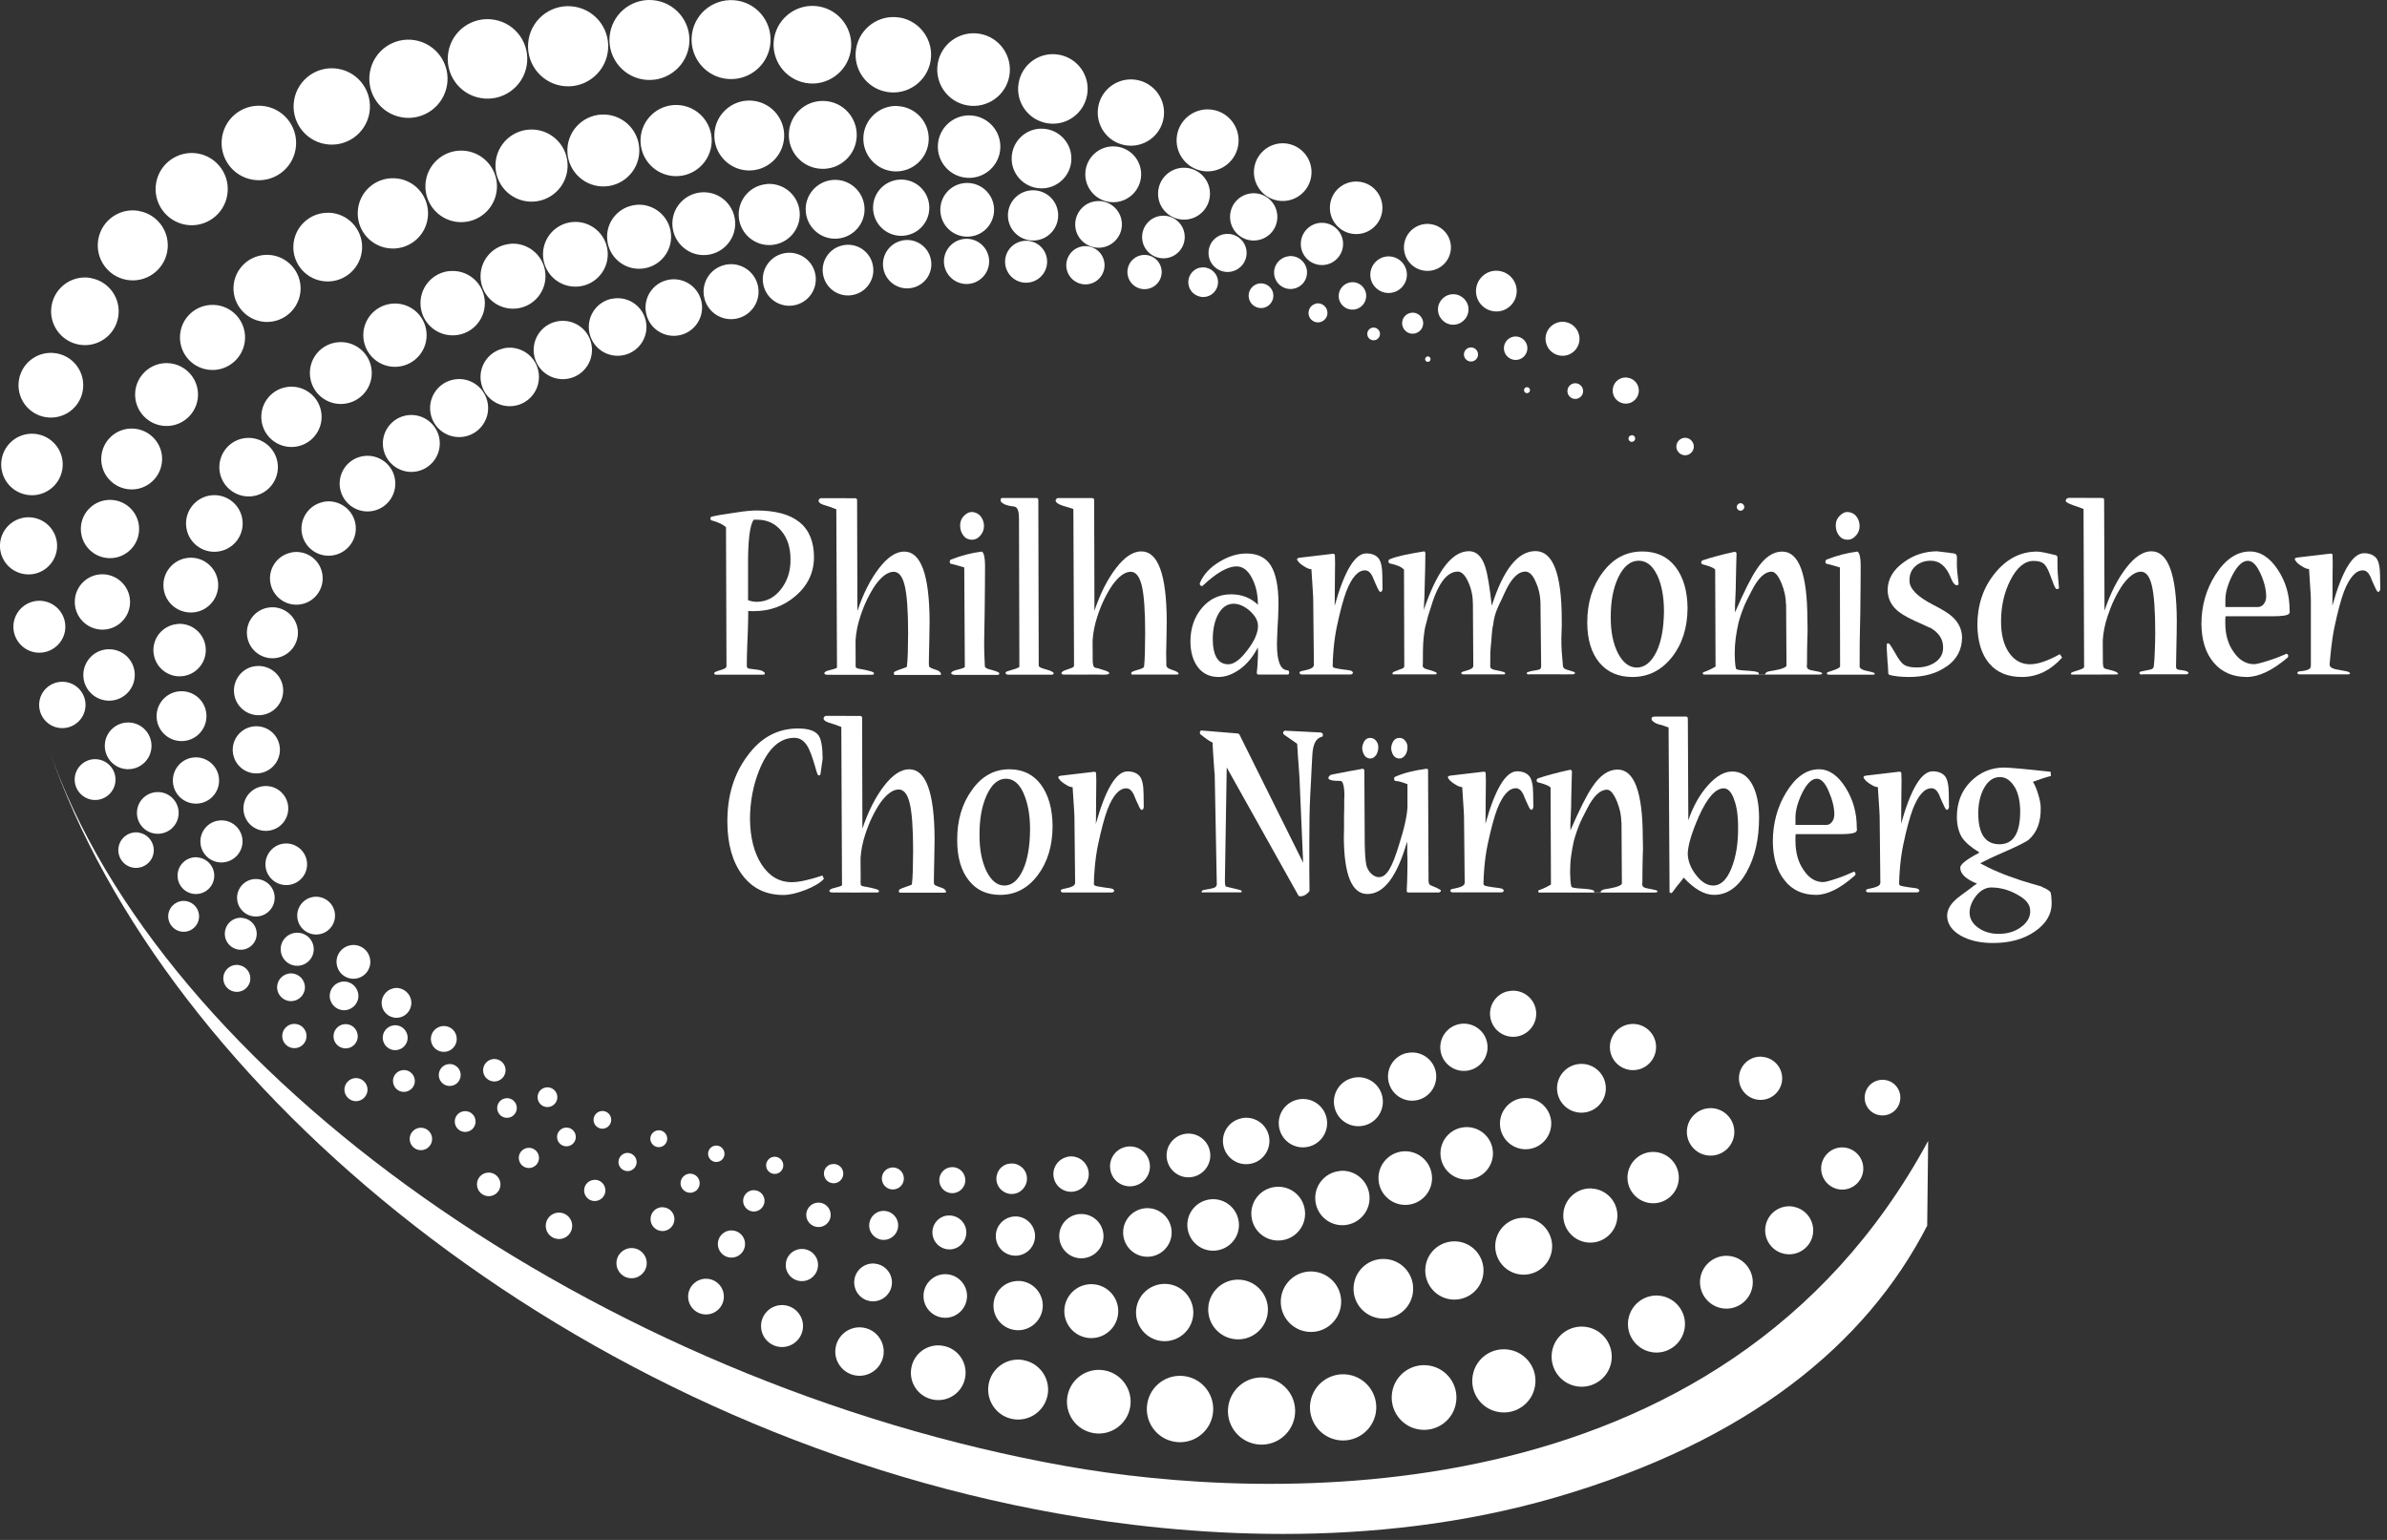 <svg width="248" height="160" viewBox="0 0 248 160" fill="none" xmlns="http://www.w3.org/2000/svg">
<rect x="0" y="0" width="248" height="160" fill="#333333" stroke="none"/>
<g clip-path="url(#clip0_126_3516)">
<path d="M197.41 114.36C197.24 115.37 196.28 116.04 195.27 115.87C194.26 115.7 193.58 114.74 193.76 113.73C193.93 112.72 194.89 112.05 195.9 112.22C196.91 112.39 197.59 113.35 197.41 114.36ZM191.77 119.25C190.58 119.04 189.45 119.85 189.24 121.04C189.04 122.23 189.84 123.36 191.03 123.57C192.22 123.78 193.35 122.97 193.56 121.78C193.76 120.59 192.96 119.46 191.77 119.25ZM186.31 125.37C184.95 125.14 183.66 126.05 183.43 127.41C183.2 128.77 184.11 130.06 185.47 130.29C186.83 130.52 188.12 129.61 188.35 128.26C188.58 126.9 187.67 125.61 186.31 125.38V125.37ZM179.83 130.52C178.34 130.26 176.92 131.27 176.66 132.76C176.41 134.25 177.41 135.67 178.9 135.93C180.39 136.19 181.81 135.18 182.07 133.69C182.32 132.2 181.32 130.78 179.83 130.52ZM172.6 134.65C170.99 134.37 169.46 135.46 169.18 137.07C168.9 138.68 169.99 140.21 171.6 140.49C173.21 140.77 174.74 139.68 175.02 138.07C175.3 136.46 174.21 134.93 172.6 134.65ZM164.86 137.88C163.16 137.59 161.54 138.73 161.25 140.43C160.96 142.13 162.1 143.75 163.8 144.04C165.5 144.33 167.12 143.19 167.41 141.49C167.7 139.79 166.56 138.17 164.86 137.88ZM156.8 140.24C155.01 139.93 153.31 141.13 153.01 142.92C152.7 144.71 153.9 146.41 155.69 146.71C157.48 147.02 159.18 145.82 159.48 144.03C159.79 142.24 158.59 140.54 156.8 140.24ZM148.52 141.89C146.69 141.58 144.95 142.8 144.64 144.64C144.33 146.47 145.56 148.21 147.39 148.52C149.22 148.83 150.96 147.61 151.27 145.77C151.58 143.94 150.35 142.2 148.52 141.89ZM140.12 142.84C138.25 142.52 136.47 143.78 136.15 145.65C135.83 147.52 137.09 149.3 138.96 149.62C140.83 149.94 142.61 148.68 142.94 146.81C143.26 144.94 142 143.16 140.13 142.84H140.12ZM131.66 143.17C129.76 142.84 127.96 144.12 127.63 146.02C127.3 147.92 128.58 149.72 130.48 150.05C132.38 150.38 134.18 149.1 134.51 147.2C134.84 145.3 133.56 143.5 131.66 143.17ZM123.18 143C121.3 142.68 119.52 143.94 119.2 145.82C118.88 147.7 120.14 149.48 122.02 149.8C123.9 150.12 125.68 148.86 126 146.98C126.32 145.1 125.06 143.32 123.18 143ZM114.72 142.38C112.92 142.07 111.21 143.28 110.9 145.08C110.59 146.88 111.8 148.59 113.6 148.9C115.4 149.21 117.11 148 117.42 146.2C117.73 144.4 116.52 142.69 114.72 142.38ZM106.3 141.31C104.6 141.02 103 142.16 102.71 143.85C102.42 145.55 103.56 147.16 105.25 147.45C106.95 147.74 108.55 146.6 108.85 144.91C109.14 143.22 108 141.61 106.31 141.32L106.3 141.31ZM97.96 139.83C96.41 139.56 94.94 140.6 94.68 142.15C94.41 143.7 95.45 145.17 97 145.43C98.55 145.7 100.02 144.66 100.28 143.11C100.55 141.56 99.51 140.09 97.96 139.83ZM89.73 137.95C88.36 137.71 87.06 138.64 86.82 140C86.58 141.37 87.5 142.67 88.87 142.91C90.24 143.15 91.54 142.22 91.78 140.86C92.01 139.49 91.1 138.19 89.73 137.95ZM81.62 135.63C80.43 135.43 79.31 136.22 79.1 137.41C78.9 138.6 79.69 139.72 80.88 139.93C82.07 140.13 83.19 139.34 83.4 138.15C83.6 136.96 82.81 135.84 81.62 135.63ZM73.66 132.89C72.65 132.72 71.69 133.4 71.52 134.41C71.35 135.42 72.03 136.38 73.04 136.55C74.05 136.72 75.01 136.04 75.18 135.03C75.35 134.02 74.68 133.06 73.66 132.89ZM65.88 129.7C65.03 129.55 64.21 130.13 64.07 130.98C63.92 131.84 64.5 132.65 65.35 132.79C66.21 132.94 67.02 132.36 67.17 131.51C67.32 130.66 66.74 129.84 65.89 129.7H65.88ZM58.31 126.01C57.56 125.88 56.85 126.38 56.72 127.13C56.59 127.88 57.09 128.59 57.84 128.72C58.59 128.85 59.3 128.35 59.43 127.6C59.56 126.85 59.06 126.14 58.31 126.01ZM50.98 121.85C50.31 121.74 49.68 122.18 49.57 122.85C49.46 123.52 49.9 124.15 50.57 124.27C51.24 124.38 51.87 123.94 51.98 123.27C52.09 122.6 51.65 121.97 50.98 121.85ZM43.93 117.19C43.29 117.08 42.69 117.51 42.58 118.14C42.47 118.77 42.9 119.38 43.53 119.49C44.17 119.6 44.77 119.17 44.88 118.54C44.99 117.9 44.56 117.3 43.93 117.19ZM37.19 112.03C36.54 111.92 35.92 112.36 35.8 113.01C35.69 113.66 36.13 114.28 36.78 114.4C37.43 114.51 38.05 114.07 38.17 113.42C38.28 112.77 37.84 112.15 37.19 112.03ZM30.8 106.4C30.11 106.28 29.46 106.74 29.34 107.43C29.22 108.12 29.68 108.77 30.37 108.89C31.06 109.01 31.71 108.55 31.83 107.86C31.95 107.17 31.48 106.52 30.8 106.4ZM24.84 100.27C24.08 100.14 23.35 100.65 23.22 101.42C23.09 102.19 23.6 102.91 24.37 103.04C25.13 103.17 25.86 102.66 25.99 101.9C26.12 101.13 25.61 100.41 24.84 100.28V100.27ZM19.35 93.63C18.48 93.48 17.65 94.07 17.5 94.94C17.35 95.81 17.94 96.64 18.81 96.79C19.68 96.94 20.51 96.36 20.66 95.48C20.81 94.61 20.22 93.78 19.35 93.63ZM14.45 86.51C13.45 86.34 12.49 87.01 12.32 88.02C12.15 89.02 12.82 89.98 13.82 90.15C14.82 90.32 15.78 89.65 15.95 88.65C16.12 87.65 15.45 86.69 14.45 86.52V86.51ZM10.24 78.91C9.08 78.71 7.99 79.49 7.79 80.64C7.59 81.79 8.37 82.89 9.52 83.09C10.68 83.29 11.77 82.51 11.97 81.36C12.17 80.21 11.39 79.11 10.24 78.91ZM6.88 70.87C5.57 70.65 4.32 71.53 4.1 72.84C3.88 74.15 4.76 75.4 6.07 75.62C7.38 75.84 8.63 74.96 8.85 73.65C9.08 72.34 8.19 71.09 6.88 70.87ZM4.55 62.46C3.08 62.21 1.69 63.19 1.43 64.66C1.18 66.13 2.16 67.52 3.63 67.78C5.1 68.03 6.49 67.04 6.75 65.58C7 64.11 6.02 62.72 4.55 62.46ZM3.47 53.79C1.85 53.51 0.32 54.6 0.04 56.21C-0.24 57.83 0.85 59.36 2.46 59.64C4.08 59.92 5.61 58.83 5.89 57.22C6.17 55.6 5.08 54.07 3.47 53.79ZM3.86 45.11C2.12 44.81 0.47 45.98 0.17 47.72C-0.13 49.46 1.04 51.11 2.78 51.41C4.52 51.71 6.17 50.54 6.47 48.8C6.77 47.06 5.6 45.41 3.86 45.11ZM5.85 36.71C4.02 36.4 2.28 37.63 1.97 39.46C1.66 41.29 2.89 43.03 4.72 43.34C6.55 43.65 8.29 42.43 8.6 40.59C8.91 38.76 7.69 37.02 5.85 36.71ZM9.42 28.88C7.51 28.55 5.69 29.84 5.36 31.75C5.03 33.66 6.32 35.48 8.23 35.81C10.14 36.14 11.96 34.85 12.28 32.94C12.61 31.03 11.32 29.21 9.41 28.89L9.42 28.88ZM14.41 21.91C12.43 21.57 10.55 22.9 10.21 24.88C9.87 26.86 11.2 28.74 13.18 29.08C15.16 29.42 17.04 28.09 17.38 26.11C17.72 24.13 16.39 22.25 14.41 21.92V21.91ZM20.56 15.95C18.52 15.6 16.57 16.97 16.22 19.01C15.87 21.05 17.24 22.99 19.28 23.35C21.32 23.7 23.26 22.33 23.61 20.28C23.96 18.24 22.59 16.3 20.55 15.95H20.56ZM27.55 11.04C25.44 10.68 23.44 12.09 23.08 14.2C22.72 16.31 24.13 18.31 26.24 18.67C28.35 19.03 30.35 17.62 30.71 15.51C31.07 13.4 29.66 11.4 27.55 11.04ZM35.14 7.15C32.98 6.78 30.93 8.23 30.56 10.39C30.19 12.55 31.64 14.6 33.8 14.97C35.96 15.34 38.01 13.89 38.38 11.73C38.75 9.57 37.3 7.52 35.14 7.15ZM43.12 4.18C40.91 3.8 38.81 5.28 38.43 7.5C38.05 9.71 39.53 11.81 41.75 12.19C43.96 12.57 46.06 11.08 46.44 8.87C46.82 6.66 45.33 4.56 43.12 4.18ZM51.35 2.05C49.1 1.66 46.96 3.17 46.58 5.42C46.19 7.67 47.7 9.81 49.95 10.19C52.2 10.58 54.34 9.06 54.72 6.82C55.11 4.57 53.6 2.43 51.35 2.05ZM59.73 0.7C57.46 0.31 55.31 1.84 54.92 4.1C54.53 6.37 56.05 8.52 58.32 8.91C60.59 9.3 62.74 7.77 63.13 5.51C63.52 3.24 62 1.09 59.73 0.7ZM68.18 0.06C65.92 -0.33 63.77 1.19 63.38 3.45C62.99 5.71 64.51 7.86 66.77 8.25C69.03 8.64 71.18 7.12 71.57 4.86C71.96 2.6 70.44 0.45 68.18 0.06ZM76.65 0.07C74.41 -0.31 72.29 1.19 71.91 3.42C71.53 5.65 73.03 7.78 75.26 8.16C77.5 8.54 79.62 7.04 80 4.81C80.38 2.57 78.88 0.45 76.65 0.07ZM85.09 0.67C82.9 0.29 80.81 1.77 80.43 3.96C80.05 6.15 81.53 8.24 83.72 8.62C85.91 9 88 7.52 88.38 5.33C88.76 3.14 87.28 1.05 85.09 0.67ZM93.48 1.83C91.35 1.46 89.32 2.9 88.95 5.03C88.58 7.16 90.02 9.19 92.15 9.55C94.28 9.92 96.31 8.48 96.68 6.35C97.05 4.22 95.61 2.19 93.48 1.82V1.83ZM101.79 3.51C99.73 3.16 97.78 4.54 97.43 6.59C97.08 8.65 98.46 10.6 100.51 10.95C102.56 11.3 104.52 9.92 104.87 7.87C105.22 5.82 103.84 3.86 101.79 3.51ZM110 5.68C108.03 5.34 106.17 6.66 105.83 8.63C105.49 10.59 106.81 12.46 108.78 12.8C110.75 13.14 112.61 11.82 112.95 9.85C113.29 7.88 111.97 6.02 110 5.68ZM118.08 8.3C116.2 7.98 114.42 9.24 114.1 11.11C113.78 12.99 115.04 14.77 116.91 15.09C118.79 15.41 120.57 14.15 120.89 12.28C121.21 10.4 119.95 8.62 118.08 8.3ZM126.01 11.41C124.26 11.11 122.59 12.29 122.29 14.04C121.99 15.79 123.17 17.46 124.92 17.76C126.67 18.06 128.34 16.88 128.64 15.13C128.94 13.38 127.76 11.71 126.01 11.41ZM133.78 14.93C132.15 14.65 130.6 15.75 130.32 17.38C130.04 19.01 131.14 20.56 132.76 20.84C134.39 21.12 135.94 20.03 136.22 18.39C136.5 16.76 135.4 15.21 133.77 14.93H133.78ZM141.36 18.9C139.87 18.65 138.46 19.64 138.21 21.13C137.96 22.62 138.95 24.03 140.44 24.28C141.93 24.54 143.34 23.54 143.59 22.05C143.84 20.56 142.85 19.15 141.36 18.9ZM148.72 23.3C147.39 23.07 146.13 23.96 145.9 25.29C145.67 26.62 146.56 27.88 147.89 28.11C149.22 28.34 150.48 27.45 150.71 26.12C150.94 24.79 150.05 23.53 148.72 23.3ZM155.82 28.16C154.67 27.96 153.58 28.73 153.38 29.89C153.18 31.04 153.95 32.13 155.11 32.33C156.26 32.53 157.35 31.76 157.55 30.6C157.75 29.45 156.97 28.36 155.82 28.16ZM162.64 33.46C161.68 33.3 160.77 33.94 160.6 34.9C160.44 35.86 161.08 36.77 162.04 36.94C163 37.11 163.91 36.46 164.08 35.5C164.24 34.54 163.6 33.63 162.64 33.46ZM169.13 39.24C168.39 39.11 167.69 39.61 167.57 40.35C167.44 41.09 167.94 41.79 168.68 41.92C169.42 42.05 170.12 41.55 170.25 40.81C170.38 40.07 169.88 39.37 169.14 39.25L169.13 39.24ZM175.23 45.5C174.74 45.42 174.27 45.75 174.18 46.24C174.09 46.73 174.43 47.2 174.92 47.29C175.41 47.38 175.88 47.04 175.97 46.55C176.05 46.06 175.72 45.59 175.23 45.5ZM180.9 52.29C180.69 52.25 180.49 52.4 180.45 52.61C180.41 52.82 180.56 53.02 180.77 53.06C180.98 53.1 181.18 52.95 181.22 52.74C181.26 52.53 181.11 52.33 180.9 52.29ZM191.77 119.25C190.58 119.04 189.45 119.85 189.24 121.04C189.04 122.23 189.84 123.36 191.03 123.57C192.22 123.78 193.35 122.97 193.56 121.78C193.76 120.59 192.96 119.46 191.77 119.25ZM186.31 125.37C184.95 125.14 183.66 126.05 183.43 127.41C183.2 128.77 184.11 130.06 185.47 130.29C186.83 130.52 188.12 129.61 188.35 128.26C188.58 126.9 187.67 125.61 186.31 125.38V125.37ZM179.83 130.52C178.34 130.26 176.92 131.27 176.66 132.76C176.41 134.25 177.41 135.67 178.9 135.93C180.39 136.19 181.81 135.18 182.07 133.69C182.32 132.2 181.32 130.78 179.83 130.52ZM172.6 134.65C170.99 134.37 169.46 135.46 169.18 137.07C168.9 138.68 169.99 140.21 171.6 140.49C173.21 140.77 174.74 139.68 175.02 138.07C175.3 136.46 174.21 134.93 172.6 134.65ZM164.86 137.88C163.16 137.59 161.54 138.73 161.25 140.43C160.96 142.13 162.1 143.75 163.8 144.04C165.5 144.33 167.12 143.19 167.41 141.49C167.7 139.79 166.56 138.17 164.86 137.88ZM156.8 140.24C155.01 139.93 153.31 141.13 153.01 142.92C152.7 144.71 153.9 146.41 155.69 146.71C157.48 147.02 159.18 145.82 159.48 144.03C159.79 142.24 158.59 140.54 156.8 140.24ZM148.52 141.89C146.69 141.58 144.95 142.8 144.64 144.64C144.33 146.47 145.56 148.21 147.39 148.52C149.22 148.83 150.96 147.61 151.27 145.77C151.58 143.94 150.35 142.2 148.52 141.89ZM140.12 142.84C138.25 142.52 136.47 143.78 136.15 145.65C135.83 147.52 137.09 149.3 138.96 149.62C140.83 149.94 142.61 148.68 142.94 146.81C143.26 144.94 142 143.16 140.13 142.84H140.12ZM131.66 143.17C129.76 142.84 127.96 144.12 127.63 146.02C127.3 147.92 128.58 149.72 130.48 150.05C132.38 150.38 134.18 149.1 134.51 147.2C134.84 145.3 133.56 143.5 131.66 143.17ZM123.18 143C121.3 142.68 119.52 143.94 119.2 145.82C118.88 147.7 120.14 149.48 122.02 149.8C123.9 150.12 125.68 148.86 126 146.98C126.32 145.1 125.06 143.32 123.18 143ZM114.72 142.38C112.92 142.07 111.21 143.28 110.9 145.08C110.59 146.88 111.8 148.59 113.6 148.9C115.4 149.21 117.11 148 117.42 146.2C117.73 144.4 116.52 142.69 114.72 142.38ZM106.3 141.31C104.6 141.02 103 142.16 102.71 143.85C102.42 145.55 103.56 147.16 105.25 147.45C106.95 147.74 108.55 146.6 108.85 144.91C109.14 143.22 108 141.61 106.31 141.32L106.3 141.31ZM97.96 139.83C96.41 139.56 94.94 140.6 94.68 142.15C94.41 143.7 95.45 145.17 97 145.43C98.55 145.7 100.02 144.66 100.28 143.11C100.55 141.56 99.51 140.09 97.96 139.83ZM89.73 137.95C88.36 137.71 87.06 138.64 86.82 140C86.58 141.37 87.5 142.67 88.87 142.91C90.24 143.15 91.54 142.22 91.78 140.86C92.01 139.49 91.1 138.19 89.73 137.95ZM81.62 135.63C80.43 135.43 79.31 136.22 79.1 137.41C78.9 138.6 79.69 139.72 80.88 139.93C82.07 140.13 83.19 139.34 83.4 138.15C83.6 136.96 82.81 135.84 81.62 135.63ZM73.66 132.89C72.65 132.72 71.69 133.4 71.52 134.41C71.35 135.42 72.03 136.38 73.04 136.55C74.05 136.72 75.01 136.04 75.18 135.03C75.35 134.02 74.68 133.06 73.66 132.89ZM65.88 129.7C65.03 129.55 64.21 130.13 64.07 130.98C63.92 131.84 64.5 132.65 65.35 132.79C66.21 132.94 67.02 132.36 67.17 131.51C67.32 130.66 66.74 129.84 65.89 129.7H65.88ZM58.31 126.01C57.56 125.88 56.85 126.38 56.72 127.13C56.59 127.88 57.09 128.59 57.84 128.72C58.59 128.85 59.3 128.35 59.43 127.6C59.56 126.85 59.06 126.14 58.31 126.01ZM50.98 121.85C50.31 121.74 49.68 122.18 49.57 122.85C49.46 123.52 49.9 124.15 50.57 124.27C51.24 124.38 51.87 123.94 51.98 123.27C52.09 122.6 51.65 121.97 50.98 121.85ZM43.93 117.19C43.29 117.08 42.69 117.51 42.58 118.14C42.47 118.77 42.9 119.38 43.53 119.49C44.17 119.6 44.77 119.17 44.88 118.54C44.99 117.9 44.56 117.3 43.93 117.19ZM37.19 112.03C36.54 111.92 35.92 112.36 35.8 113.01C35.69 113.66 36.13 114.28 36.78 114.4C37.43 114.51 38.05 114.07 38.17 113.42C38.28 112.77 37.84 112.15 37.19 112.03ZM30.8 106.4C30.11 106.28 29.46 106.74 29.34 107.43C29.22 108.12 29.68 108.77 30.37 108.89C31.06 109.01 31.71 108.55 31.83 107.86C31.95 107.17 31.48 106.52 30.8 106.4ZM24.84 100.27C24.08 100.14 23.35 100.65 23.22 101.42C23.09 102.19 23.6 102.91 24.37 103.04C25.13 103.17 25.86 102.66 25.99 101.9C26.12 101.13 25.61 100.41 24.84 100.28V100.27ZM19.35 93.63C18.48 93.48 17.65 94.07 17.5 94.94C17.35 95.81 17.94 96.64 18.81 96.79C19.68 96.94 20.51 96.36 20.66 95.48C20.81 94.61 20.22 93.78 19.35 93.63ZM14.45 86.51C13.45 86.34 12.49 87.01 12.32 88.02C12.15 89.02 12.82 89.98 13.82 90.15C14.82 90.32 15.78 89.65 15.95 88.65C16.12 87.65 15.45 86.69 14.45 86.52V86.51ZM10.24 78.91C9.08 78.71 7.99 79.49 7.79 80.64C7.59 81.79 8.37 82.89 9.52 83.09C10.68 83.29 11.77 82.51 11.97 81.36C12.17 80.21 11.39 79.11 10.24 78.91ZM6.88 70.87C5.57 70.65 4.32 71.53 4.1 72.84C3.88 74.15 4.76 75.4 6.07 75.62C7.38 75.84 8.63 74.96 8.85 73.65C9.08 72.34 8.19 71.09 6.88 70.87ZM4.55 62.46C3.08 62.21 1.69 63.19 1.43 64.66C1.18 66.13 2.16 67.52 3.63 67.78C5.1 68.03 6.49 67.04 6.75 65.58C7 64.11 6.02 62.72 4.55 62.46ZM3.47 53.79C1.85 53.51 0.32 54.6 0.04 56.21C-0.24 57.83 0.85 59.36 2.46 59.64C4.08 59.92 5.61 58.83 5.89 57.22C6.17 55.6 5.08 54.07 3.47 53.79ZM3.86 45.11C2.12 44.81 0.47 45.98 0.17 47.72C-0.13 49.46 1.04 51.11 2.78 51.41C4.52 51.71 6.17 50.54 6.47 48.8C6.77 47.06 5.6 45.41 3.86 45.11ZM5.85 36.71C4.02 36.4 2.28 37.63 1.97 39.46C1.66 41.29 2.89 43.03 4.72 43.34C6.55 43.65 8.29 42.43 8.6 40.59C8.91 38.76 7.69 37.02 5.85 36.71ZM9.42 28.88C7.51 28.55 5.69 29.84 5.36 31.75C5.03 33.66 6.32 35.48 8.23 35.81C10.14 36.14 11.96 34.85 12.28 32.94C12.61 31.03 11.32 29.21 9.41 28.89L9.42 28.88ZM14.41 21.91C12.43 21.57 10.55 22.9 10.21 24.88C9.87 26.86 11.2 28.74 13.18 29.08C15.16 29.42 17.04 28.09 17.38 26.11C17.72 24.13 16.39 22.25 14.41 21.92V21.91ZM20.56 15.95C18.52 15.6 16.57 16.97 16.22 19.01C15.87 21.05 17.24 22.99 19.28 23.35C21.32 23.7 23.26 22.33 23.61 20.28C23.96 18.24 22.59 16.3 20.55 15.95H20.56ZM27.55 11.04C25.44 10.68 23.44 12.09 23.08 14.2C22.72 16.31 24.13 18.31 26.24 18.67C28.35 19.03 30.35 17.62 30.71 15.51C31.07 13.4 29.66 11.4 27.55 11.04ZM35.14 7.15C32.98 6.78 30.93 8.23 30.56 10.39C30.19 12.55 31.64 14.6 33.8 14.97C35.96 15.34 38.01 13.89 38.38 11.73C38.75 9.57 37.3 7.52 35.14 7.15ZM43.12 4.18C40.91 3.8 38.81 5.28 38.43 7.5C38.05 9.71 39.53 11.81 41.75 12.19C43.96 12.57 46.06 11.08 46.44 8.87C46.82 6.66 45.33 4.56 43.12 4.18ZM51.35 2.05C49.1 1.66 46.96 3.17 46.58 5.42C46.19 7.67 47.7 9.81 49.95 10.19C52.2 10.58 54.34 9.06 54.72 6.82C55.11 4.57 53.6 2.43 51.35 2.05ZM59.73 0.7C57.46 0.31 55.31 1.84 54.92 4.1C54.53 6.37 56.05 8.52 58.32 8.91C60.59 9.3 62.74 7.77 63.13 5.51C63.52 3.24 62 1.09 59.73 0.7ZM68.18 0.06C65.92 -0.33 63.77 1.19 63.38 3.45C62.99 5.71 64.51 7.86 66.77 8.25C69.03 8.64 71.18 7.12 71.57 4.86C71.96 2.6 70.44 0.45 68.18 0.06ZM76.65 0.07C74.41 -0.31 72.29 1.19 71.91 3.42C71.53 5.65 73.03 7.78 75.26 8.16C77.5 8.54 79.62 7.04 80 4.81C80.38 2.57 78.88 0.45 76.65 0.07ZM85.09 0.67C82.9 0.29 80.81 1.77 80.43 3.96C80.05 6.15 81.53 8.24 83.72 8.62C85.91 9 88 7.52 88.38 5.33C88.76 3.14 87.28 1.05 85.09 0.67ZM93.48 1.83C91.35 1.46 89.32 2.9 88.95 5.03C88.58 7.16 90.02 9.19 92.15 9.55C94.28 9.92 96.31 8.48 96.68 6.35C97.05 4.22 95.61 2.19 93.48 1.82V1.83ZM101.79 3.51C99.73 3.16 97.78 4.54 97.43 6.59C97.08 8.65 98.46 10.6 100.51 10.95C102.56 11.3 104.52 9.92 104.87 7.87C105.22 5.82 103.84 3.86 101.79 3.51ZM110 5.68C108.03 5.34 106.17 6.66 105.83 8.63C105.49 10.59 106.81 12.46 108.78 12.8C110.75 13.14 112.61 11.82 112.95 9.85C113.29 7.88 111.97 6.02 110 5.68ZM118.08 8.3C116.2 7.98 114.42 9.24 114.1 11.11C113.78 12.99 115.04 14.77 116.91 15.09C118.79 15.41 120.57 14.15 120.89 12.28C121.21 10.4 119.95 8.62 118.08 8.3ZM126.01 11.41C124.26 11.11 122.59 12.29 122.29 14.04C121.99 15.79 123.17 17.46 124.92 17.76C126.67 18.06 128.34 16.88 128.64 15.13C128.94 13.38 127.76 11.71 126.01 11.41ZM133.78 14.93C132.15 14.65 130.6 15.75 130.32 17.38C130.04 19.01 131.14 20.56 132.76 20.84C134.39 21.12 135.94 20.03 136.22 18.39C136.5 16.76 135.4 15.21 133.77 14.93H133.78ZM141.36 18.9C139.87 18.65 138.46 19.64 138.21 21.13C137.96 22.62 138.95 24.03 140.44 24.28C141.93 24.54 143.34 23.54 143.59 22.05C143.84 20.56 142.85 19.15 141.36 18.9ZM148.72 23.3C147.39 23.07 146.13 23.96 145.9 25.29C145.67 26.62 146.56 27.88 147.89 28.11C149.22 28.34 150.48 27.45 150.71 26.12C150.94 24.79 150.05 23.53 148.72 23.3ZM155.82 28.16C154.67 27.96 153.58 28.73 153.38 29.89C153.18 31.04 153.95 32.13 155.11 32.33C156.26 32.53 157.35 31.76 157.55 30.6C157.75 29.45 156.97 28.36 155.82 28.16ZM162.64 33.46C161.68 33.3 160.77 33.94 160.6 34.9C160.44 35.86 161.08 36.77 162.04 36.94C163 37.11 163.91 36.46 164.08 35.5C164.24 34.54 163.6 33.63 162.64 33.46ZM169.13 39.24C168.39 39.11 167.69 39.61 167.57 40.35C167.44 41.09 167.94 41.79 168.68 41.92C169.42 42.05 170.12 41.55 170.25 40.81C170.38 40.07 169.88 39.37 169.14 39.25L169.13 39.24ZM175.23 45.5C174.74 45.42 174.27 45.75 174.18 46.24C174.09 46.73 174.43 47.2 174.92 47.29C175.41 47.38 175.88 47.04 175.97 46.55C176.05 46.06 175.72 45.59 175.23 45.5ZM180.9 52.29C180.69 52.25 180.49 52.4 180.45 52.61C180.41 52.82 180.56 53.02 180.77 53.06C180.98 53.1 181.18 52.95 181.22 52.74C181.26 52.53 181.11 52.33 180.9 52.29ZM183 109.79C181.76 109.74 180.72 110.71 180.67 111.95C180.62 113.19 181.59 114.23 182.83 114.28C184.07 114.33 185.11 113.36 185.16 112.13C185.21 110.89 184.24 109.85 183 109.8V109.79ZM177.82 115.14C176.46 115.09 175.31 116.15 175.26 117.51C175.21 118.87 176.27 120.02 177.63 120.07C178.99 120.12 180.14 119.06 180.19 117.7C180.24 116.34 179.18 115.19 177.82 115.14ZM171.86 119.69C170.39 119.63 169.15 120.78 169.09 122.25C169.03 123.72 170.18 124.96 171.65 125.02C173.12 125.08 174.36 123.93 174.42 122.46C174.48 120.99 173.33 119.75 171.86 119.69ZM165.34 123.48C163.79 123.42 162.48 124.63 162.42 126.19C162.36 127.74 163.57 129.05 165.12 129.11C166.67 129.17 167.98 127.96 168.04 126.41C168.1 124.86 166.89 123.55 165.34 123.49V123.48ZM158.42 126.53C156.79 126.47 155.41 127.74 155.35 129.37C155.29 131 156.56 132.38 158.19 132.44C159.82 132.5 161.2 131.23 161.26 129.6C161.32 127.97 160.05 126.59 158.42 126.53ZM151.22 128.98C149.55 128.92 148.14 130.22 148.08 131.89C148.02 133.56 149.32 134.97 150.99 135.03C152.66 135.09 154.07 133.79 154.13 132.12C154.19 130.45 152.89 129.04 151.22 128.98ZM143.84 130.81C142.13 130.74 140.69 132.08 140.63 133.79C140.56 135.5 141.9 136.94 143.61 137C145.32 137.07 146.76 135.73 146.82 134.02C146.89 132.31 145.56 130.87 143.85 130.81H143.84ZM136.33 132.11C134.6 132.04 133.14 133.39 133.07 135.13C133 136.86 134.35 138.32 136.08 138.39C137.81 138.46 139.27 137.11 139.34 135.37C139.41 133.64 138.06 132.18 136.32 132.11H136.33ZM128.75 132.96C127.04 132.89 125.59 134.23 125.53 135.94C125.46 137.65 126.8 139.09 128.51 139.16C130.22 139.23 131.67 137.89 131.73 136.18C131.79 134.47 130.46 133.03 128.75 132.96ZM121.12 133.4C119.48 133.34 118.09 134.62 118.03 136.26C117.97 137.9 119.25 139.29 120.89 139.35C122.53 139.41 123.92 138.13 123.98 136.49C124.04 134.85 122.76 133.46 121.12 133.4ZM113.49 133.43C111.94 133.37 110.64 134.58 110.58 136.12C110.52 137.67 111.73 138.97 113.27 139.03C114.82 139.09 116.12 137.88 116.18 136.34C116.24 134.79 115.03 133.49 113.49 133.43ZM105.87 133.1C104.46 133.05 103.27 134.15 103.22 135.56C103.16 136.97 104.26 138.16 105.68 138.21C107.09 138.27 108.28 137.16 108.34 135.75C108.39 134.34 107.29 133.15 105.88 133.09L105.87 133.1ZM98.3 132.39C97.05 132.34 96 133.32 95.95 134.57C95.9 135.82 96.87 136.87 98.12 136.92C99.37 136.97 100.42 135.99 100.47 134.74C100.52 133.49 99.54 132.44 98.29 132.39H98.3ZM90.79 131.28C89.71 131.24 88.79 132.08 88.75 133.17C88.71 134.25 89.55 135.17 90.63 135.21C91.71 135.25 92.62 134.41 92.67 133.33C92.71 132.25 91.87 131.33 90.79 131.29V131.28ZM83.37 129.77C82.45 129.74 81.67 130.45 81.64 131.38C81.6 132.3 82.32 133.08 83.25 133.11C84.17 133.15 84.95 132.42 84.99 131.5C85.03 130.58 84.31 129.8 83.38 129.77H83.37ZM76.05 127.84C75.27 127.81 74.61 128.42 74.58 129.2C74.55 129.98 75.16 130.64 75.94 130.67C76.72 130.7 77.38 130.09 77.41 129.31C77.44 128.53 76.83 127.87 76.05 127.84ZM68.87 125.43C68.19 125.4 67.61 125.94 67.59 126.62C67.56 127.3 68.09 127.88 68.78 127.91C69.46 127.94 70.04 127.4 70.07 126.72C70.1 126.04 69.56 125.46 68.88 125.44L68.87 125.43ZM61.83 122.59C61.22 122.57 60.71 123.04 60.69 123.65C60.67 124.26 61.14 124.77 61.75 124.79C62.36 124.81 62.87 124.34 62.9 123.73C62.92 123.12 62.45 122.61 61.84 122.58L61.83 122.59ZM54.99 119.26C54.41 119.24 53.92 119.69 53.9 120.27C53.88 120.85 54.33 121.34 54.91 121.36C55.49 121.38 55.98 120.93 56 120.35C56.02 119.77 55.57 119.28 54.99 119.26ZM48.37 115.45C47.77 115.43 47.27 115.89 47.25 116.49C47.23 117.09 47.69 117.59 48.29 117.61C48.89 117.63 49.39 117.17 49.41 116.57C49.43 115.97 48.97 115.47 48.37 115.45ZM42.01 111.18C41.38 111.16 40.85 111.65 40.83 112.27C40.81 112.9 41.29 113.43 41.92 113.45C42.55 113.47 43.08 112.98 43.1 112.36C43.12 111.73 42.63 111.2 42.01 111.18ZM35.96 106.41C35.26 106.38 34.68 106.93 34.65 107.62C34.62 108.32 35.17 108.9 35.86 108.93C36.56 108.96 37.14 108.41 37.17 107.72C37.19 107.02 36.65 106.43 35.95 106.41H35.96ZM30.29 101.14C29.49 101.11 28.83 101.73 28.79 102.52C28.76 103.32 29.38 103.99 30.18 104.02C30.98 104.05 31.65 103.43 31.68 102.64C31.71 101.84 31.09 101.17 30.29 101.14ZM25.08 95.36C24.16 95.32 23.39 96.04 23.36 96.96C23.32 97.87 24.04 98.65 24.95 98.68C25.86 98.72 26.64 98 26.67 97.09C26.71 96.17 25.99 95.4 25.08 95.37V95.36ZM20.43 89.07C19.38 89.03 18.49 89.85 18.45 90.91C18.41 91.97 19.23 92.85 20.28 92.89C21.33 92.93 22.22 92.11 22.26 91.06C22.3 90.01 21.48 89.12 20.43 89.08V89.07ZM16.48 82.3C15.28 82.25 14.27 83.19 14.23 84.38C14.18 85.58 15.12 86.59 16.31 86.63C17.51 86.68 18.52 85.74 18.56 84.55C18.61 83.35 17.67 82.34 16.48 82.3ZM13.41 75.07C12.07 75.02 10.94 76.06 10.89 77.4C10.84 78.74 11.88 79.87 13.22 79.92C14.56 79.97 15.69 78.93 15.74 77.59C15.79 76.25 14.75 75.12 13.41 75.07ZM11.43 67.46C9.96 67.4 8.72 68.55 8.66 70.03C8.6 71.5 9.75 72.74 11.23 72.8C12.7 72.86 13.95 71.71 14 70.23C14.06 68.76 12.91 67.51 11.43 67.46ZM10.75 59.67C9.16 59.61 7.83 60.85 7.77 62.43C7.71 64.02 8.95 65.35 10.53 65.42C12.12 65.48 13.45 64.24 13.51 62.66C13.57 61.07 12.33 59.74 10.75 59.67ZM11.54 51.94C9.87 51.88 8.46 53.18 8.4 54.85C8.34 56.52 9.64 57.93 11.31 57.99C12.98 58.06 14.39 56.75 14.45 55.08C14.52 53.41 13.21 52 11.54 51.94ZM13.8 44.53C12.06 44.46 10.59 45.82 10.52 47.57C10.45 49.31 11.81 50.78 13.56 50.85C15.3 50.92 16.77 49.56 16.84 47.81C16.91 46.07 15.55 44.6 13.8 44.53ZM17.43 37.73C15.63 37.66 14.11 39.07 14.04 40.87C13.97 42.67 15.38 44.19 17.18 44.26C18.98 44.33 20.5 42.92 20.57 41.12C20.64 39.32 19.23 37.8 17.43 37.73ZM22.21 31.68C20.34 31.61 18.77 33.06 18.7 34.93C18.63 36.8 20.08 38.37 21.95 38.44C23.81 38.51 25.38 37.06 25.46 35.19C25.53 33.33 24.08 31.75 22.22 31.68H22.21ZM27.88 26.48C25.96 26.41 24.34 27.9 24.26 29.83C24.19 31.75 25.69 33.37 27.61 33.45C29.53 33.52 31.15 32.03 31.23 30.1C31.3 28.18 29.8 26.56 27.88 26.48ZM34.19 22.11C32.22 22.03 30.56 23.57 30.48 25.54C30.4 27.51 31.94 29.17 33.91 29.24C35.88 29.32 37.54 27.78 37.62 25.81C37.7 23.84 36.16 22.18 34.19 22.1V22.11ZM40.96 18.52C38.94 18.44 37.24 20.01 37.17 22.03C37.09 24.05 38.66 25.74 40.68 25.82C42.7 25.9 44.39 24.33 44.47 22.31C44.55 20.29 42.98 18.59 40.96 18.52ZM48.06 15.65C46.01 15.57 44.28 17.17 44.2 19.22C44.12 21.27 45.72 23 47.77 23.08C49.82 23.16 51.55 21.56 51.63 19.51C51.71 17.46 50.11 15.73 48.06 15.65ZM55.37 13.46C53.3 13.38 51.56 14.99 51.48 17.06C51.4 19.13 53.01 20.87 55.08 20.95C57.15 21.03 58.89 19.42 58.97 17.35C59.05 15.28 57.44 13.54 55.37 13.46ZM62.83 11.9C60.77 11.82 59.03 13.43 58.95 15.49C58.87 17.55 60.48 19.29 62.54 19.37C64.6 19.45 66.34 17.84 66.42 15.78C66.5 13.71 64.89 11.98 62.83 11.9ZM70.39 10.91C68.35 10.83 66.63 12.42 66.55 14.46C66.47 16.5 68.06 18.22 70.1 18.3C72.14 18.38 73.86 16.79 73.94 14.75C74.02 12.71 72.43 10.99 70.39 10.91ZM77.99 10.45C75.99 10.37 74.3 11.93 74.22 13.94C74.14 15.94 75.7 17.63 77.7 17.71C79.7 17.79 81.39 16.23 81.47 14.22C81.55 12.22 79.99 10.53 77.98 10.45H77.99ZM85.62 10.49C83.67 10.41 82.03 11.93 81.96 13.88C81.88 15.83 83.4 17.47 85.35 17.54C87.3 17.62 88.94 16.1 89.01 14.15C89.08 12.2 87.57 10.56 85.62 10.49ZM93.23 11.01C91.36 10.94 89.77 12.4 89.7 14.28C89.63 16.15 91.09 17.73 92.96 17.81C94.84 17.88 96.41 16.42 96.49 14.55C96.56 12.67 95.1 11.09 93.22 11.02L93.23 11.01ZM100.81 11.99C99.02 11.92 97.51 13.32 97.44 15.11C97.37 16.9 98.77 18.41 100.56 18.48C102.35 18.55 103.86 17.15 103.93 15.36C104 13.57 102.6 12.06 100.81 11.99ZM108.33 13.37C106.62 13.3 105.18 14.64 105.11 16.35C105.04 18.06 106.38 19.5 108.09 19.57C109.8 19.64 111.25 18.3 111.31 16.59C111.38 14.88 110.04 13.44 108.33 13.37ZM115.77 15.21C114.17 15.15 112.82 16.4 112.76 18C112.7 19.6 113.95 20.95 115.55 21.01C117.15 21.07 118.5 19.82 118.56 18.22C118.62 16.62 117.38 15.27 115.77 15.21ZM123.12 17.43C121.63 17.37 120.38 18.53 120.32 20.02C120.26 21.51 121.42 22.76 122.91 22.82C124.4 22.88 125.65 21.72 125.71 20.23C125.77 18.74 124.61 17.49 123.12 17.43ZM130.35 20.08C128.99 20.03 127.85 21.08 127.8 22.44C127.75 23.8 128.8 24.94 130.16 24.99C131.52 25.04 132.66 23.99 132.71 22.63C132.76 21.27 131.71 20.13 130.35 20.08ZM137.43 23.15C136.22 23.1 135.2 24.05 135.15 25.26C135.1 26.47 136.05 27.49 137.26 27.54C138.47 27.59 139.49 26.64 139.54 25.43C139.59 24.22 138.64 23.2 137.43 23.15ZM144.35 26.64C143.3 26.6 142.42 27.42 142.37 28.47C142.33 29.52 143.15 30.4 144.2 30.44C145.25 30.48 146.13 29.66 146.17 28.61C146.21 27.56 145.39 26.68 144.34 26.64H144.35ZM151.05 30.57C150.17 30.54 149.44 31.22 149.4 32.09C149.37 32.97 150.05 33.7 150.92 33.74C151.8 33.77 152.53 33.09 152.57 32.22C152.61 31.34 151.92 30.61 151.05 30.57ZM157.52 34.96C156.85 34.93 156.28 35.46 156.25 36.13C156.22 36.8 156.75 37.37 157.42 37.4C158.09 37.43 158.66 36.9 158.69 36.23C158.72 35.56 158.19 34.99 157.52 34.96ZM163.7 39.82C163.25 39.8 162.87 40.15 162.85 40.6C162.83 41.05 163.18 41.43 163.63 41.45C164.08 41.47 164.46 41.12 164.48 40.67C164.5 40.22 164.15 39.84 163.7 39.82ZM169.56 45.22C169.37 45.22 169.2 45.36 169.19 45.55C169.19 45.74 169.33 45.91 169.53 45.91C169.72 45.91 169.88 45.77 169.89 45.57C169.89 45.38 169.75 45.22 169.56 45.21V45.22ZM169.44 106.4C168.12 106.52 167.15 107.69 167.27 109.01C167.39 110.33 168.56 111.3 169.88 111.18C171.2 111.06 172.17 109.89 172.05 108.57C171.93 107.25 170.76 106.28 169.44 106.4ZM164.07 110.55C162.68 110.68 161.65 111.91 161.78 113.31C161.91 114.7 163.14 115.73 164.54 115.6C165.93 115.47 166.96 114.24 166.83 112.84C166.7 111.45 165.47 110.42 164.07 110.55ZM158.26 114.09C156.8 114.22 155.72 115.52 155.85 116.99C155.99 118.45 157.28 119.53 158.75 119.4C160.21 119.26 161.29 117.96 161.16 116.5C161.02 115.04 159.73 113.96 158.26 114.1V114.09ZM152.13 117.12C150.63 117.26 149.53 118.59 149.67 120.09C149.81 121.59 151.14 122.69 152.64 122.55C154.14 122.41 155.24 121.08 155.1 119.58C154.96 118.08 153.63 116.98 152.13 117.12ZM145.75 119.63C144.22 119.77 143.09 121.13 143.23 122.66C143.37 124.19 144.73 125.32 146.26 125.18C147.79 125.04 148.92 123.68 148.77 122.15C148.63 120.62 147.27 119.49 145.74 119.63H145.75ZM139.21 121.67C137.66 121.81 136.51 123.19 136.66 124.74C136.8 126.29 138.18 127.44 139.73 127.29C141.28 127.14 142.43 125.77 142.28 124.21C142.13 122.66 140.76 121.51 139.2 121.66L139.21 121.67ZM132.54 123.32C131 123.46 129.87 124.82 130.02 126.36C130.16 127.9 131.52 129.03 133.06 128.88C134.6 128.74 135.73 127.38 135.58 125.84C135.44 124.3 134.08 123.17 132.54 123.32ZM125.79 124.61C124.32 124.75 123.23 126.05 123.37 127.52C123.51 128.99 124.81 130.08 126.29 129.94C127.76 129.8 128.85 128.5 128.71 127.03C128.57 125.56 127.27 124.47 125.79 124.61ZM118.98 125.54C117.59 125.67 116.57 126.9 116.7 128.29C116.83 129.68 118.06 130.7 119.44 130.57C120.83 130.44 121.85 129.21 121.72 127.82C121.59 126.43 120.36 125.41 118.97 125.54H118.98ZM112.14 126.14C110.87 126.26 109.94 127.38 110.06 128.65C110.18 129.92 111.3 130.85 112.56 130.73C113.82 130.61 114.76 129.49 114.64 128.23C114.52 126.96 113.4 126.03 112.13 126.15L112.14 126.14ZM105.31 126.4C104.19 126.51 103.36 127.5 103.47 128.62C103.57 129.74 104.56 130.56 105.69 130.46C106.81 130.36 107.63 129.36 107.53 128.24C107.42 127.12 106.43 126.29 105.31 126.4ZM98.47 126.29C97.5 126.38 96.79 127.24 96.88 128.21C96.97 129.18 97.83 129.89 98.8 129.81C99.77 129.72 100.48 128.86 100.39 127.89C100.3 126.92 99.44 126.21 98.47 126.3V126.29ZM91.67 125.82C90.84 125.89 90.24 126.63 90.31 127.46C90.39 128.29 91.12 128.9 91.95 128.82C92.78 128.74 93.39 128.01 93.31 127.18C93.23 126.35 92.5 125.74 91.67 125.82ZM84.92 124.96C84.22 125.02 83.71 125.65 83.77 126.34C83.83 127.04 84.46 127.55 85.15 127.49C85.85 127.43 86.37 126.81 86.3 126.11C86.24 125.41 85.61 124.89 84.92 124.96ZM78.22 123.66C77.61 123.72 77.16 124.26 77.21 124.87C77.27 125.48 77.81 125.93 78.42 125.88C79.03 125.82 79.48 125.28 79.43 124.67C79.37 124.06 78.83 123.61 78.22 123.67V123.66ZM71.61 121.95C71.07 122 70.67 122.48 70.71 123.03C70.76 123.57 71.25 123.97 71.79 123.93C72.34 123.88 72.74 123.39 72.69 122.85C72.64 122.3 72.16 121.9 71.61 121.95ZM65.12 119.79C64.6 119.84 64.22 120.3 64.26 120.82C64.31 121.34 64.77 121.72 65.29 121.68C65.81 121.63 66.19 121.17 66.14 120.65C66.09 120.13 65.63 119.75 65.11 119.79H65.12ZM58.76 117.16C58.23 117.21 57.83 117.68 57.88 118.22C57.93 118.76 58.4 119.15 58.94 119.1C59.48 119.05 59.87 118.58 59.82 118.04C59.77 117.51 59.3 117.11 58.76 117.16ZM52.58 114.11C52.02 114.16 51.6 114.66 51.66 115.22C51.71 115.78 52.21 116.2 52.77 116.14C53.33 116.09 53.74 115.59 53.69 115.03C53.64 114.47 53.14 114.05 52.58 114.11ZM46.62 110.56C45.99 110.62 45.54 111.17 45.59 111.8C45.65 112.43 46.2 112.89 46.83 112.83C47.46 112.77 47.91 112.22 47.86 111.59C47.8 110.97 47.25 110.5 46.62 110.56ZM40.94 106.53C40.23 106.6 39.7 107.23 39.77 107.94C39.84 108.65 40.47 109.18 41.18 109.11C41.89 109.04 42.42 108.41 42.35 107.7C42.28 106.99 41.65 106.46 40.94 106.53ZM35.61 101.99C34.79 102.07 34.19 102.79 34.26 103.61C34.34 104.43 35.06 105.03 35.88 104.96C36.7 104.88 37.31 104.16 37.23 103.34C37.15 102.52 36.43 101.91 35.6 101.99H35.61ZM30.72 96.92C29.77 97.01 29.08 97.84 29.17 98.79C29.26 99.74 30.1 100.43 31.04 100.34C31.98 100.25 32.68 99.41 32.59 98.47C32.5 97.52 31.67 96.83 30.72 96.92ZM26.4 91.34C25.33 91.44 24.54 92.39 24.64 93.46C24.74 94.53 25.69 95.32 26.77 95.22C27.84 95.12 28.63 94.17 28.53 93.1C28.43 92.03 27.48 91.24 26.41 91.34H26.4ZM22.8 85.25C21.6 85.36 20.72 86.43 20.83 87.63C20.94 88.83 22.01 89.72 23.21 89.6C24.41 89.49 25.3 88.42 25.19 87.22C25.08 86.02 24.01 85.13 22.81 85.25H22.8ZM20.14 78.7C18.82 78.82 17.85 79.99 17.97 81.32C18.09 82.64 19.26 83.61 20.58 83.49C21.9 83.37 22.88 82.2 22.75 80.87C22.63 79.55 21.45 78.58 20.13 78.7H20.14ZM18.62 71.83C17.2 71.96 16.15 73.22 16.28 74.65C16.41 76.07 17.67 77.12 19.1 76.99C20.52 76.86 21.57 75.6 21.44 74.17C21.31 72.74 20.05 71.7 18.62 71.83ZM18.41 64.84C16.91 64.98 15.81 66.31 15.95 67.8C16.09 69.3 17.42 70.4 18.91 70.26C20.41 70.12 21.51 68.79 21.37 67.29C21.23 65.79 19.9 64.69 18.41 64.83V64.84ZM19.56 57.96C18 58.11 16.84 59.49 16.99 61.06C17.13 62.63 18.52 63.77 20.09 63.63C21.65 63.49 22.8 62.1 22.66 60.53C22.51 58.97 21.13 57.81 19.56 57.96ZM22 51.46C20.38 51.61 19.19 53.05 19.34 54.66C19.49 56.28 20.92 57.47 22.54 57.32C24.16 57.17 25.35 55.74 25.2 54.12C25.05 52.5 23.62 51.31 22 51.46ZM25.55 45.51C23.88 45.66 22.65 47.15 22.8 48.82C22.96 50.49 24.44 51.72 26.11 51.57C27.78 51.42 29.01 49.93 28.86 48.26C28.7 46.59 27.22 45.36 25.55 45.51ZM29.99 40.19C28.27 40.35 27 41.88 27.16 43.6C27.32 45.33 28.85 46.59 30.57 46.43C32.3 46.27 33.56 44.74 33.4 43.02C33.24 41.3 31.71 40.03 29.99 40.19ZM35.11 35.56C33.34 35.72 32.04 37.29 32.21 39.06C32.37 40.82 33.94 42.13 35.71 41.96C37.48 41.79 38.78 40.23 38.61 38.46C38.45 36.7 36.88 35.39 35.11 35.56ZM40.73 31.55C38.92 31.72 37.59 33.32 37.76 35.13C37.93 36.94 39.53 38.27 41.34 38.1C43.15 37.93 44.48 36.33 44.31 34.52C44.14 32.71 42.54 31.38 40.73 31.55ZM46.72 28.16C44.88 28.33 43.53 29.96 43.7 31.81C43.87 33.65 45.5 35 47.34 34.83C49.18 34.66 50.53 33.03 50.36 31.19C50.19 29.35 48.56 27.99 46.72 28.17V28.16ZM52.99 25.34C51.13 25.51 49.77 27.16 49.94 29.01C50.11 30.87 51.76 32.23 53.61 32.06C55.47 31.89 56.83 30.24 56.66 28.38C56.49 26.53 54.84 25.16 52.99 25.33V25.34ZM59.47 23.07C57.62 23.24 56.26 24.88 56.43 26.73C56.6 28.58 58.24 29.94 60.09 29.77C61.94 29.6 63.3 27.96 63.13 26.11C62.96 24.26 61.32 22.9 59.47 23.07ZM66.09 21.29C64.26 21.46 62.91 23.08 63.09 24.91C63.26 26.74 64.88 28.09 66.71 27.91C68.54 27.74 69.88 26.12 69.71 24.29C69.54 22.46 67.92 21.12 66.09 21.28V21.29ZM72.82 19.99C71.02 20.16 69.7 21.75 69.87 23.54C70.04 25.33 71.63 26.66 73.42 26.49C75.21 26.32 76.54 24.73 76.37 22.94C76.2 21.14 74.61 19.82 72.82 19.99ZM79.63 19.13C77.88 19.29 76.6 20.84 76.76 22.58C76.92 24.33 78.47 25.61 80.21 25.45C81.96 25.29 83.24 23.74 83.08 21.99C82.92 20.24 81.37 18.96 79.62 19.12L79.63 19.13ZM86.48 18.7C84.8 18.86 83.56 20.35 83.72 22.03C83.88 23.71 85.37 24.95 87.05 24.79C88.73 24.63 89.97 23.14 89.81 21.46C89.65 19.78 88.16 18.54 86.48 18.7ZM93.36 18.67C91.75 18.82 90.57 20.24 90.72 21.85C90.87 23.46 92.3 24.64 93.9 24.49C95.51 24.34 96.69 22.92 96.54 21.31C96.39 19.7 94.96 18.52 93.36 18.67ZM100.23 19.02C98.69 19.16 97.56 20.52 97.71 22.06C97.85 23.59 99.21 24.72 100.75 24.58C102.29 24.44 103.41 23.08 103.27 21.54C103.13 20.01 101.77 18.88 100.23 19.02ZM107.09 19.78C105.65 19.91 104.6 21.19 104.73 22.62C104.86 24.05 106.13 25.11 107.57 24.98C109.01 24.85 110.06 23.57 109.93 22.14C109.8 20.7 108.53 19.65 107.09 19.78ZM113.91 20.9C112.58 21.02 111.6 22.21 111.72 23.54C111.84 24.87 113.03 25.85 114.36 25.73C115.69 25.61 116.68 24.42 116.55 23.09C116.43 21.76 115.25 20.77 113.91 20.9ZM120.67 22.42C119.45 22.53 118.56 23.61 118.67 24.83C118.78 26.05 119.86 26.94 121.08 26.83C122.3 26.72 123.19 25.64 123.08 24.42C122.97 23.2 121.89 22.31 120.67 22.42ZM127.35 24.31C126.26 24.41 125.47 25.37 125.57 26.46C125.67 27.55 126.63 28.35 127.72 28.25C128.81 28.15 129.61 27.19 129.51 26.1C129.41 25.01 128.44 24.21 127.36 24.31H127.35ZM133.93 26.62C132.99 26.71 132.29 27.54 132.38 28.48C132.47 29.42 133.3 30.11 134.24 30.02C135.18 29.93 135.87 29.1 135.79 28.16C135.7 27.22 134.87 26.53 133.93 26.61V26.62ZM140.38 29.33C139.6 29.4 139.02 30.1 139.09 30.88C139.16 31.67 139.86 32.24 140.65 32.17C141.43 32.09 142.01 31.4 141.94 30.61C141.87 29.83 141.17 29.25 140.39 29.32L140.38 29.33ZM146.67 32.49C146.07 32.55 145.62 33.08 145.68 33.68C145.74 34.28 146.27 34.73 146.87 34.67C147.47 34.61 147.92 34.08 147.86 33.48C147.8 32.88 147.27 32.43 146.66 32.49H146.67ZM152.76 36.1C152.36 36.14 152.06 36.5 152.1 36.9C152.14 37.3 152.5 37.6 152.9 37.56C153.3 37.52 153.6 37.16 153.56 36.76C153.52 36.36 153.17 36.06 152.76 36.1ZM158.62 40.23C158.45 40.24 158.32 40.4 158.34 40.57C158.36 40.74 158.51 40.87 158.68 40.85C158.85 40.83 158.98 40.68 158.96 40.51C158.95 40.34 158.79 40.21 158.62 40.23ZM156.67 102.99C155.38 103.28 154.57 104.57 154.87 105.86C155.16 107.15 156.45 107.96 157.74 107.67C159.03 107.37 159.84 106.09 159.55 104.8C159.25 103.51 157.97 102.7 156.68 103L156.67 102.99ZM151.55 106.42C150.23 106.72 149.4 108.04 149.7 109.36C150 110.68 151.32 111.51 152.64 111.21C153.96 110.91 154.79 109.59 154.49 108.27C154.19 106.95 152.87 106.12 151.55 106.42ZM146.16 109.41C144.81 109.71 143.96 111.06 144.27 112.41C144.58 113.76 145.92 114.61 147.27 114.3C148.62 113.99 149.46 112.65 149.16 111.3C148.85 109.95 147.51 109.11 146.16 109.42V109.41ZM140.56 112C139.19 112.31 138.34 113.67 138.65 115.04C138.96 116.41 140.33 117.27 141.7 116.95C143.07 116.64 143.92 115.28 143.61 113.9C143.3 112.53 141.94 111.68 140.57 111.99L140.56 112ZM134.81 114.25C133.46 114.56 132.61 115.9 132.92 117.26C133.23 118.62 134.58 119.46 135.93 119.15C137.28 118.84 138.13 117.49 137.82 116.14C137.51 114.78 136.16 113.94 134.81 114.25ZM128.93 116.21C127.63 116.5 126.82 117.8 127.12 119.09C127.42 120.39 128.71 121.2 130.01 120.9C131.31 120.61 132.12 119.31 131.83 118.01C131.53 116.71 130.24 115.9 128.94 116.2L128.93 116.21ZM122.97 117.84C121.75 118.12 120.98 119.34 121.26 120.56C121.54 121.78 122.75 122.55 123.98 122.27C125.2 121.99 125.97 120.77 125.69 119.55C125.41 118.33 124.2 117.56 122.97 117.84ZM116.94 119.17C115.82 119.42 115.13 120.53 115.38 121.65C115.63 122.77 116.74 123.47 117.86 123.21C118.98 122.96 119.68 121.85 119.42 120.73C119.17 119.61 118.05 118.91 116.94 119.17ZM110.87 120.21C109.88 120.44 109.26 121.42 109.49 122.4C109.71 123.39 110.7 124.01 111.69 123.78C112.68 123.55 113.3 122.57 113.07 121.58C112.84 120.59 111.86 119.97 110.87 120.2V120.21ZM104.76 120.92C103.9 121.11 103.37 121.96 103.56 122.82C103.76 123.68 104.61 124.21 105.46 124.02C106.31 123.83 106.85 122.97 106.66 122.12C106.47 121.26 105.61 120.73 104.76 120.93V120.92ZM98.64 121.3C97.91 121.46 97.46 122.19 97.62 122.92C97.78 123.65 98.51 124.11 99.24 123.94C99.97 123.77 100.43 123.05 100.26 122.32C100.09 121.59 99.37 121.13 98.64 121.3ZM92.51 121.33C91.89 121.47 91.51 122.08 91.65 122.7C91.79 123.32 92.4 123.7 93.02 123.56C93.64 123.42 94.02 122.81 93.88 122.19C93.74 121.57 93.12 121.19 92.51 121.33ZM86.38 120.96C85.84 121.08 85.5 121.62 85.63 122.16C85.75 122.7 86.29 123.04 86.83 122.92C87.37 122.8 87.71 122.26 87.59 121.72C87.47 121.18 86.93 120.84 86.39 120.97L86.38 120.96ZM80.29 120.21C79.81 120.32 79.51 120.8 79.62 121.28C79.73 121.76 80.21 122.06 80.69 121.95C81.17 121.84 81.47 121.36 81.36 120.88C81.25 120.4 80.77 120.1 80.29 120.21ZM74.23 119.05C73.77 119.15 73.48 119.61 73.59 120.07C73.7 120.53 74.15 120.82 74.61 120.71C75.07 120.61 75.36 120.15 75.25 119.69C75.14 119.23 74.69 118.94 74.23 119.05ZM68.25 117.46C67.78 117.57 67.48 118.04 67.59 118.51C67.7 118.98 68.17 119.28 68.64 119.17C69.11 119.06 69.41 118.59 69.3 118.12C69.19 117.65 68.73 117.35 68.25 117.46ZM62.38 115.46C61.89 115.57 61.58 116.07 61.69 116.56C61.8 117.05 62.3 117.37 62.79 117.25C63.28 117.14 63.59 116.64 63.48 116.15C63.37 115.65 62.87 115.34 62.38 115.46ZM56.65 113C56.1 113.12 55.75 113.67 55.88 114.23C56 114.78 56.55 115.13 57.11 115C57.66 114.87 58.01 114.32 57.88 113.77C57.75 113.22 57.2 112.87 56.65 113ZM51.1 110.06C50.47 110.21 50.08 110.83 50.22 111.46C50.36 112.09 50.99 112.48 51.62 112.34C52.25 112.19 52.64 111.57 52.5 110.94C52.36 110.31 51.73 109.92 51.1 110.06ZM45.81 106.64C45.09 106.81 44.63 107.52 44.8 108.25C44.96 108.97 45.68 109.42 46.41 109.26C47.13 109.1 47.59 108.37 47.42 107.65C47.26 106.92 46.54 106.47 45.81 106.64ZM40.85 102.7C40.02 102.89 39.5 103.72 39.69 104.55C39.88 105.38 40.71 105.91 41.54 105.71C42.37 105.52 42.89 104.69 42.7 103.86C42.51 103.03 41.68 102.5 40.85 102.69V102.7ZM36.33 98.23C35.38 98.45 34.79 99.39 35.01 100.33C35.23 101.28 36.17 101.87 37.11 101.65C38.05 101.44 38.65 100.5 38.43 99.55C38.22 98.6 37.27 98.01 36.33 98.23ZM32.41 93.22C31.35 93.46 30.69 94.51 30.93 95.57C31.17 96.63 32.23 97.29 33.28 97.05C34.34 96.81 35 95.75 34.76 94.7C34.52 93.64 33.46 92.98 32.4 93.22H32.41ZM29.26 87.69C28.1 87.96 27.37 89.12 27.63 90.28C27.9 91.44 29.05 92.17 30.22 91.91C31.39 91.64 32.12 90.49 31.85 89.32C31.58 88.16 30.42 87.43 29.26 87.69ZM27.1 81.73C25.85 82.02 25.06 83.26 25.35 84.52C25.63 85.77 26.88 86.56 28.14 86.27C29.39 85.99 30.18 84.74 29.89 83.48C29.6 82.23 28.36 81.44 27.1 81.73ZM26.09 75.52C24.77 75.82 23.94 77.13 24.24 78.45C24.54 79.77 25.86 80.6 27.17 80.3C28.49 80 29.32 78.68 29.02 77.36C28.72 76.04 27.41 75.22 26.08 75.52H26.09ZM26.3 69.25C24.92 69.56 24.06 70.94 24.37 72.32C24.68 73.7 26.06 74.56 27.43 74.25C28.81 73.94 29.67 72.56 29.36 71.19C29.05 69.81 27.67 68.95 26.3 69.26V69.25ZM27.71 63.16C26.28 63.49 25.39 64.91 25.72 66.33C26.04 67.76 27.47 68.65 28.89 68.33C30.32 68 31.21 66.58 30.89 65.16C30.56 63.73 29.14 62.84 27.72 63.16H27.71ZM30.18 57.43C28.71 57.76 27.78 59.23 28.12 60.7C28.46 62.17 29.92 63.1 31.4 62.76C32.87 62.43 33.79 60.96 33.46 59.48C33.13 58.01 31.66 57.08 30.18 57.42V57.43ZM33.52 52.17C32 52.52 31.05 54.03 31.39 55.55C31.74 57.07 33.25 58.02 34.77 57.67C36.29 57.32 37.24 55.81 36.9 54.29C36.55 52.77 35.04 51.82 33.52 52.16V52.17ZM37.54 47.43C35.98 47.78 35.01 49.33 35.36 50.89C35.72 52.45 37.27 53.42 38.82 53.07C40.38 52.72 41.35 51.17 41 49.61C40.65 48.05 39.1 47.08 37.54 47.43ZM42.08 43.19C40.49 43.55 39.49 45.14 39.85 46.73C40.21 48.32 41.8 49.32 43.39 48.96C44.98 48.6 45.98 47.01 45.62 45.42C45.26 43.83 43.67 42.83 42.08 43.19ZM47.03 39.46C45.41 39.83 44.39 41.45 44.76 43.07C45.13 44.69 46.74 45.71 48.37 45.34C49.99 44.97 51.01 43.35 50.64 41.73C50.27 40.11 48.66 39.09 47.04 39.46H47.03ZM52.29 36.21C50.65 36.58 49.63 38.21 50 39.84C50.37 41.48 52 42.5 53.63 42.13C55.27 41.76 56.29 40.13 55.92 38.49C55.55 36.85 53.92 35.83 52.28 36.2L52.29 36.21ZM57.8 33.41C56.17 33.78 55.15 35.4 55.52 37.04C55.89 38.67 57.51 39.69 59.15 39.32C60.78 38.95 61.8 37.32 61.43 35.69C61.06 34.06 59.44 33.04 57.8 33.41ZM63.5 31.05C61.89 31.42 60.88 33.02 61.25 34.64C61.62 36.25 63.22 37.26 64.84 36.89C66.45 36.52 67.46 34.92 67.09 33.31C66.72 31.7 65.12 30.69 63.51 31.06L63.5 31.05ZM69.35 29.09C67.77 29.45 66.78 31.03 67.14 32.61C67.5 34.19 69.07 35.18 70.66 34.82C72.24 34.46 73.23 32.88 72.87 31.3C72.51 29.72 70.93 28.73 69.35 29.09ZM75.32 27.52C73.78 27.87 72.82 29.4 73.17 30.94C73.52 32.48 75.05 33.44 76.59 33.09C78.13 32.74 79.09 31.21 78.74 29.67C78.39 28.13 76.86 27.17 75.32 27.52ZM81.39 26.33C79.91 26.67 78.98 28.14 79.32 29.63C79.66 31.11 81.13 32.04 82.62 31.7C84.1 31.36 85.03 29.89 84.69 28.4C84.35 26.92 82.88 25.99 81.39 26.33ZM87.52 25.5C86.1 25.82 85.21 27.23 85.54 28.65C85.86 30.07 87.27 30.96 88.69 30.63C90.11 30.31 91 28.89 90.67 27.48C90.35 26.06 88.94 25.17 87.52 25.5ZM93.69 25C92.34 25.31 91.49 26.65 91.8 28.01C92.11 29.36 93.45 30.21 94.81 29.9C96.17 29.59 97.01 28.25 96.7 26.89C96.39 25.54 95.05 24.69 93.69 25ZM99.9 24.87C98.64 25.16 97.84 26.42 98.13 27.68C98.42 28.94 99.68 29.74 100.94 29.45C102.2 29.16 103 27.9 102.71 26.64C102.42 25.37 101.16 24.58 99.9 24.87ZM106.12 25.07C104.94 25.34 104.21 26.51 104.48 27.68C104.75 28.86 105.92 29.59 107.09 29.32C108.27 29.05 109 27.88 108.74 26.71C108.47 25.53 107.3 24.8 106.13 25.07H106.12ZM112.33 25.62C111.26 25.87 110.59 26.93 110.83 28C111.08 29.07 112.14 29.74 113.21 29.5C114.28 29.26 114.95 28.19 114.71 27.12C114.47 26.05 113.4 25.38 112.33 25.62ZM118.52 26.53C117.56 26.75 116.96 27.7 117.18 28.66C117.4 29.62 118.35 30.22 119.31 30C120.27 29.78 120.87 28.83 120.65 27.87C120.43 26.91 119.48 26.31 118.52 26.53ZM124.66 27.81C123.83 28 123.31 28.82 123.5 29.66C123.69 30.49 124.52 31.01 125.35 30.82C126.18 30.63 126.7 29.81 126.51 28.98C126.32 28.15 125.49 27.63 124.67 27.82L124.66 27.81ZM130.73 29.47C130.04 29.63 129.6 30.32 129.76 31.01C129.92 31.7 130.6 32.13 131.3 31.98C131.99 31.82 132.42 31.13 132.27 30.44C132.11 29.75 131.42 29.32 130.73 29.47ZM136.72 31.55C136.19 31.67 135.86 32.2 135.97 32.73C136.09 33.26 136.62 33.6 137.15 33.47C137.68 33.35 138.02 32.82 137.89 32.29C137.77 31.76 137.24 31.42 136.71 31.54L136.72 31.55ZM142.57 34.05C142.21 34.13 141.99 34.48 142.07 34.84C142.15 35.2 142.5 35.42 142.86 35.34C143.21 35.26 143.44 34.91 143.36 34.55C143.28 34.2 142.92 33.97 142.57 34.05ZM148.29 37.04C148.14 37.07 148.04 37.23 148.07 37.38C148.11 37.53 148.26 37.63 148.41 37.59C148.56 37.55 148.66 37.41 148.62 37.25C148.59 37.1 148.43 37 148.29 37.04Z" fill="white"/>
<path d="M133.298 159.38C124.478 159.38 116.418 158.42 109.968 157.27C59.558 148.34 17.078 113.02 5.078 77.81C16.568 111.36 62.148 143.72 110.848 152.35C131.028 155.92 178.828 158.31 200.328 118.54L200.228 127.35C193.898 139.68 181.628 149.75 161.668 155.57C152.018 158.38 142.268 159.38 133.298 159.38Z" fill="white"/>
<path d="M82.659 61.92C81.439 62.97 79.989 63.5 78.309 63.5C78.009 63.5 77.819 63.5 77.739 63.47C77.739 63.95 77.729 64.63 77.699 65.51C77.679 66.39 77.579 67.9 77.589 69.18C77.589 69.55 77.939 69.47 78.439 69.55C79.019 69.64 79.089 69.62 79.379 69.83C79.539 69.94 79.459 70.1 79.299 70.1H74.379C74.299 70.1 74.199 70.06 74.199 69.96C74.199 69.67 75.509 69.62 75.479 69.21L75.429 54.78C75.129 54.5 74.649 54.27 74.009 54.09C73.899 54.09 73.829 54.03 73.809 53.9C73.809 53.77 73.849 53.7 73.959 53.68C74.369 53.57 75.179 53.43 76.409 53.26C76.969 53.17 77.439 53.11 77.799 53.08C78.159 53.05 78.419 53.04 78.579 53.04C82.559 53.04 84.559 54.66 84.569 57.88C84.569 59.47 83.939 60.82 82.659 61.92ZM81.189 55.17C80.539 54.39 79.709 54 78.689 54H78.309C77.899 54.54 77.699 56.19 77.719 58.94V62.36C78.009 62.47 78.309 62.53 78.609 62.53C79.609 62.53 80.449 62.1 81.119 61.25C81.809 60.38 82.149 59.33 82.129 58.11C82.129 56.91 81.819 55.92 81.179 55.16L81.189 55.17Z" fill="white"/>
<path d="M92.94 70.11C92.86 70.11 92.82 69.88 92.94 69.8C93.22 69.61 94.21 69.36 94.22 69.27C94.32 68.63 94.34 67.2 94.35 65.78C94.35 63.45 94.23 61.8 93.99 60.82C93.76 59.88 93.38 59.41 92.85 59.41C92.26 59.41 91.64 59.85 90.98 60.74C90.66 61.2 90.37 61.71 90.1 62.26C89.83 62.81 89.59 63.41 89.38 64.06C89.1 64.91 88.94 65.73 88.89 66.52C88.89 66.56 88.89 66.75 88.89 67.09C88.89 67.43 88.89 68.01 88.9 68.67C88.89 68.76 88.89 69.01 88.89 69.04L88.91 69.31C88.93 69.5 89.61 69.52 89.75 69.58C89.75 69.58 90.2 69.66 90.47 69.75C90.71 69.83 90.83 69.87 90.8 70C90.76 70.15 90.57 70.11 90.35 70.11C89.75 70.11 86.84 70.13 85.96 70.11C85.89 70.11 85.66 70.09 85.65 69.97C85.63 69.81 85.89 69.72 85.98 69.69C86.35 69.58 86.96 69.46 86.96 69.35L86.89 52.91C86.89 52.91 86.78 52.86 86.67 52.83C86.56 52.79 86.41 52.73 86.21 52.66C85.64 52.48 85.3 52.41 85.11 52.19C85.04 52.1 85.03 52.01 85.07 51.94C85.1 51.85 85.21 51.76 85.31 51.76H86.54L88.85 51.77C88.98 51.77 89.05 51.84 89.05 51.99L89.08 63.48C89.68 61.69 90.43 60.21 91.32 59.05C92.21 57.89 93.09 57.31 93.94 57.31C95.68 57.31 96.56 59.72 96.58 64.54C96.58 64.69 96.57 64.93 96.57 65.26C96.57 65.59 96.56 66.03 96.55 66.56C96.54 67.1 96.52 67.55 96.52 67.92C96.52 68.29 96.49 69 96.52 69.2C96.55 69.46 97.36 69.57 97.58 69.75C97.78 69.9 97.86 70.13 97.64 70.13H92.94V70.11Z" fill="white"/>
<path d="M93.46 92.73C93.38 92.73 93.34 92.5 93.46 92.42C93.74 92.23 94.73 91.98 94.74 91.89C94.84 91.25 94.86 89.82 94.87 88.4C94.87 86.07 94.75 84.42 94.51 83.44C94.28 82.5 93.9 82.03 93.37 82.03C92.78 82.03 92.16 82.47 91.5 83.36C91.18 83.82 90.89 84.33 90.62 84.88C90.35 85.43 90.11 86.03 89.9 86.68C89.62 87.53 89.46 88.35 89.41 89.14C89.41 89.18 89.41 89.37 89.41 89.71C89.41 90.05 89.41 90.63 89.42 91.29C89.41 91.38 89.41 91.63 89.41 91.66L89.43 91.93C89.45 92.12 90.13 92.14 90.27 92.2C90.27 92.2 90.72 92.28 90.99 92.37C91.23 92.45 91.35 92.49 91.32 92.62C91.28 92.77 91.09 92.73 90.87 92.73C90.27 92.73 87.36 92.75 86.48 92.73C86.41 92.73 86.18 92.71 86.17 92.59C86.15 92.43 86.41 92.34 86.5 92.31C86.87 92.2 87.48 92.08 87.48 91.97L87.41 75.53C87.41 75.53 87.3 75.48 87.19 75.45C87.08 75.41 86.93 75.35 86.73 75.28C86.16 75.1 85.82 75.03 85.63 74.81C85.56 74.72 85.55 74.63 85.59 74.56C85.62 74.47 85.73 74.38 85.83 74.38H87.06L89.37 74.39C89.5 74.39 89.57 74.46 89.57 74.61L89.6 86.1C90.2 84.31 90.95 82.83 91.84 81.67C92.73 80.51 93.61 79.93 94.46 79.93C96.2 79.93 97.08 82.34 97.1 87.16C97.1 87.31 97.09 87.55 97.09 87.88C97.09 88.21 97.08 88.65 97.07 89.18C97.06 89.72 97.04 90.17 97.04 90.54C97.04 90.91 97.01 91.62 97.04 91.82C97.07 92.08 97.88 92.19 98.1 92.37C98.3 92.52 98.38 92.75 98.16 92.75H93.46V92.73Z" fill="white"/>
<path d="M99.062 70.09C98.842 70.09 98.732 69.95 98.932 69.79C99.202 69.58 100.232 69.48 100.242 69.27L100.182 58.96C99.892 58.87 99.632 58.79 99.402 58.73C99.172 58.67 98.972 58.61 98.802 58.58C98.722 58.56 98.682 58.49 98.672 58.36C98.692 58.23 98.742 58.16 98.802 58.14C99.872 57.72 100.942 57.44 102.012 57.31C102.222 57.44 102.332 57.9 102.342 58.69C102.342 59.24 102.342 59.94 102.332 60.77C102.322 61.6 102.312 62.58 102.302 63.7C102.282 64.83 102.262 65.81 102.252 66.64C102.242 67.47 102.282 68.43 102.322 69.21C102.322 69.51 102.982 69.56 103.302 69.69C103.392 69.73 103.782 69.81 103.822 69.96C103.842 70.07 103.732 70.12 103.652 70.12H99.072L99.062 70.09ZM101.862 55.64C101.622 55.93 101.332 56.08 100.982 56.08C100.612 56.08 100.322 55.94 100.102 55.66C99.882 55.38 99.762 55.04 99.752 54.63C99.752 54.22 99.872 53.88 100.142 53.61C100.412 53.32 100.712 53.18 101.042 53.2C101.392 53.24 101.672 53.38 101.882 53.64C102.102 53.92 102.222 54.25 102.232 54.64C102.232 55.03 102.102 55.36 101.862 55.64Z" fill="white"/>
<path d="M104.679 70.09C104.599 70.09 104.539 70.05 104.479 69.98C104.439 69.87 104.539 69.78 104.659 69.75C105.209 69.56 105.909 69.42 105.909 69.25L105.869 53.87C105.869 53.31 105.789 52.95 105.639 52.79C105.569 52.68 105.399 52.61 105.149 52.6C104.929 52.58 104.759 52.53 104.629 52.49C104.399 52.43 104.259 52.35 104.079 52.22C103.989 52.16 103.949 51.98 103.959 51.9C103.989 51.81 104.019 51.74 104.099 51.74H106.159H107.679C107.809 51.74 107.879 51.81 107.879 51.96L107.919 69.17C107.939 69.42 108.749 69.54 109.109 69.69C109.109 69.69 109.489 69.85 109.479 69.96C109.449 70.07 109.369 70.1 109.289 70.1H104.679V70.09Z" fill="white"/>
<path d="M117.609 70.09C117.529 70.09 117.499 69.88 117.589 69.83C117.999 69.58 118.869 69.53 118.869 69.22C118.949 68.53 118.969 67.2 118.979 65.78C118.979 63.45 118.859 61.8 118.619 60.82C118.379 59.88 118.009 59.41 117.479 59.41C116.889 59.41 116.269 59.85 115.609 60.74C115.289 61.2 114.999 61.71 114.729 62.26C114.459 62.81 114.219 63.41 114.009 64.06C113.729 64.91 113.569 65.73 113.519 66.52C113.519 66.56 113.519 66.75 113.519 67.09C113.519 67.43 113.519 67.93 113.529 68.6C113.519 68.69 113.539 68.84 113.539 68.87L113.599 69.17C113.669 69.43 113.929 69.39 114.119 69.45C114.289 69.51 114.649 69.61 114.899 69.7C115.119 69.78 115.339 69.91 115.209 70.01C115.009 70.17 114.319 70.07 113.479 70.09C112.879 70.1 111.979 70.09 110.499 70.09C110.419 70.09 110.299 70.06 110.279 69.95C110.259 69.88 110.429 69.74 110.509 69.7C111.279 69.39 111.569 69.4 111.589 69.15L111.519 52.89C111.519 52.89 111.409 52.84 111.299 52.81C111.189 52.77 111.059 52.74 110.859 52.68C110.269 52.51 109.929 52.39 109.739 52.17C109.669 52.08 109.659 51.99 109.699 51.92C109.729 51.83 109.839 51.75 109.939 51.75H111.169H113.479C113.609 51.75 113.669 51.82 113.679 51.97L113.709 63.46C114.309 61.67 115.059 60.19 115.949 59.03C116.839 57.87 117.719 57.29 118.579 57.29C120.319 57.29 121.199 59.7 121.219 64.52C121.219 64.67 121.209 64.91 121.209 65.24C121.209 65.57 121.199 66.01 121.189 66.54C121.179 67.08 121.169 67.53 121.159 67.9C121.159 68.27 121.189 68.93 121.179 69.14C121.179 69.27 121.289 69.41 121.539 69.51C121.919 69.67 122.179 69.7 122.369 69.87C122.549 70.04 122.419 70.09 122.199 70.09H117.609Z" fill="white"/>
<path d="M133.76 69.65C133.87 69.65 133.93 69.72 133.94 69.87C133.94 70.02 133.89 70.09 133.76 70.09H130.76C130.62 70.09 130.56 70.01 130.58 69.84C130.62 69.51 130.65 69.19 130.66 68.89C130.67 68.59 130.69 68.31 130.7 68.05C130.7 67.85 130.7 67.69 130.7 67.58C130.7 67.45 130.69 67.35 130.68 67.28C130.18 68.24 129.57 68.98 128.85 69.51C128.09 70.06 127.34 70.34 126.6 70.34C125.7 70.34 124.99 70.01 124.47 69.34C123.95 68.66 123.69 67.77 123.68 66.68C123.68 65.26 124.09 64.09 124.88 63.16C125.68 62.22 126.69 61.75 127.91 61.75C129 61.75 129.93 62.11 130.69 62.83V62.78C130.69 61.71 130.47 60.79 130.04 60C129.63 59.23 129.1 58.85 128.47 58.85C127.55 58.85 126.39 59.51 124.98 60.84C124.89 60.91 124.81 60.91 124.74 60.84C124.65 60.75 124.63 60.66 124.67 60.56C125.04 59.69 125.7 58.98 126.63 58.41C127.59 57.81 128.55 57.51 129.5 57.51C130.66 57.51 131.5 57.92 132.03 58.75C132.56 59.61 132.83 60.94 132.83 62.72C132.83 62.9 132.82 63.19 132.81 63.57C132.81 63.96 132.78 64.44 132.74 65.03C132.72 65.47 132.7 65.86 132.69 66.19C132.68 66.52 132.67 66.79 132.67 66.99C132.68 68.74 133.05 69.62 133.76 69.64V69.65ZM129.87 63.48C129.28 62.98 128.72 62.73 128.18 62.73C127.53 62.73 127 63.07 126.6 63.76C126.22 64.43 126.02 65.28 126 66.32C126 68.12 126.54 69.02 127.62 69.02C128.21 69.02 128.87 68.53 129.6 67.55C130.33 66.6 130.7 65.77 130.7 65.05C130.71 64.53 130.44 64.01 129.87 63.49V63.48Z" fill="white"/>
<path d="M143.52 61.48C143.44 61.52 143.37 61.5 143.3 61.42C143.28 61.4 143.25 61.34 143.19 61.24C143.14 61.14 143.06 60.98 142.97 60.76L142.89 60.59C142.83 60.46 142.78 60.34 142.73 60.22C142.68 60.1 142.64 59.99 142.6 59.9C142.4 59.48 142.14 59.26 141.82 59.26C141.09 59.26 140.44 59.99 139.87 61.46C139.56 62.29 139.23 63.51 138.89 65.12C138.56 66.68 138.46 68.47 138.46 69.19C138.46 69.39 138.68 69.42 139.15 69.5C139.85 69.63 140.29 69.6 140.47 69.75C140.67 69.91 140.52 70.08 140.3 70.08H135.23C135.15 70.08 135.08 70.04 135.03 69.97C134.99 69.9 135.01 69.89 135.07 69.79C135.13 69.68 136.43 69.61 136.49 69.16L136.51 69.13L136.44 62.48C136.44 62.33 136.44 61.99 136.4 61.46C136.36 60.91 136.32 60.14 136.25 59.14C136.04 59.14 135.8 59.05 135.52 58.86C135.21 58.68 134.99 58.49 134.86 58.31C134.69 58.11 134.74 57.99 135.01 57.95C135.25 57.93 136.4 57.79 138.48 57.54C138.64 57.54 138.71 57.61 138.69 57.76L138.71 58.45C138.7 58.78 138.69 59.42 138.69 60.35C138.69 60.83 138.69 61.28 138.68 61.71C138.68 62.14 138.68 62.56 138.66 62.96C139.68 59.32 140.78 57.5 141.95 57.5C142.51 57.5 142.93 57.67 143.22 58C143.48 58.33 143.61 58.93 143.62 59.8L143.64 61.24C143.61 61.37 143.57 61.44 143.51 61.46L143.52 61.48Z" fill="white"/>
<path d="M158.83 70.09C158.72 70.09 158.64 70.04 158.62 69.93C158.6 69.82 159.18 69.7 159.48 69.66C160.09 69.58 160.09 69.49 160.12 69.22L160.05 62.8C160.05 61.97 159.89 61.2 159.57 60.5C159.27 59.76 158.9 59.39 158.48 59.39C157.7 59.39 156.98 60.14 156.31 61.63C156.2 61.89 156.09 62.13 155.98 62.35C155.87 62.57 155.75 62.81 155.64 63.07C155.49 63.4 155.37 63.72 155.29 64.04C155.21 64.35 155.16 64.64 155.14 64.9C155.07 65.07 155 65.65 154.94 66.64C154.89 67.08 154.86 67.47 154.84 67.79C154.84 68.11 154.84 68.98 154.83 69.18C154.81 69.36 154.88 69.54 155.41 69.63C155.58 69.66 156.28 69.79 156.36 69.9C156.43 69.99 156.35 70.07 156.27 70.07H152.05C151.95 70.07 151.83 70.03 151.82 69.96C151.8 69.8 152.11 69.76 152.52 69.63C152.83 69.54 153.07 69.4 153.07 69.18L153.03 62.79C153.03 61.98 152.88 61.23 152.58 60.55C152.24 59.77 151.87 59.39 151.46 59.39C150.3 59.39 149.35 60.7 148.59 63.32C148.52 63.51 148.45 63.73 148.38 63.98C148.31 64.24 148.23 64.54 148.14 64.89C148.03 65.26 147.96 65.75 147.9 66.36C147.84 66.97 147.82 68.15 147.83 69C147.82 69.05 147.81 69.1 147.81 69.14V69.17C147.8 69.3 147.95 69.45 148.16 69.51C148.36 69.57 149.32 69.81 149.27 69.96C149.25 70.03 149.21 70.07 149.11 70.07H144.83C144.73 70.07 144.67 70.07 144.67 69.98C144.67 69.79 144.94 69.78 145.48 69.54C145.53 69.52 145.93 69.46 145.9 69.17L145.87 59.19C145.63 58.91 145.15 58.7 144.43 58.55C144.33 58.53 144.28 58.47 144.25 58.36C144.25 58.23 144.29 58.15 144.38 58.11C144.73 57.96 145.21 57.82 145.79 57.69C146.38 57.56 147.08 57.43 147.89 57.3C148.02 57.26 148.08 57.33 148.09 57.49C148.09 57.95 148.08 58.47 148.07 59.04C148.06 59.61 148.04 60.24 148.02 60.92C148 61.82 147.98 62.48 147.95 62.89C147.93 63.3 147.92 63.45 147.93 63.36C148.01 63.12 148.09 62.88 148.18 62.65C148.27 62.42 148.36 62.18 148.46 61.92C149.71 58.82 151.09 57.27 152.62 57.27C153.4 57.27 153.96 57.81 154.31 58.9C154.55 59.62 154.77 60.97 154.99 62.94C156.19 59.16 157.71 57.26 159.53 57.26C161.35 57.26 162.25 59.62 162.26 64.35C162.26 64.48 162.26 64.71 162.26 65.03C162.25 65.35 162.24 65.78 162.22 66.32C162.21 66.86 162.24 67.35 162.26 67.71C162.29 68.17 162.38 69.18 162.38 69.18C162.43 69.6 162.8 69.54 163.52 69.81C163.69 69.87 163.68 70.04 163.43 70.06C163.1 70.08 162.53 70.06 161.1 70.06H158.79L158.83 70.09Z" fill="white"/>
<path d="M173.7 68.29C172.61 69.66 171.24 70.34 169.6 70.34C168.14 70.34 167 69.84 166.17 68.85C165.33 67.83 164.91 66.44 164.91 64.67C164.91 62.6 165.45 60.87 166.53 59.46C167.6 58.02 168.96 57.3 170.63 57.3C172.09 57.3 173.23 57.82 174.06 58.88C174.89 59.95 175.31 61.38 175.33 63.17C175.32 65.24 174.77 66.94 173.7 68.29ZM172.16 59.74C171.69 58.76 171.05 58.26 170.26 58.26C169.4 58.26 168.7 58.83 168.15 59.96C167.6 61.09 167.34 62.5 167.35 64.19C167.35 65.66 167.6 66.89 168.11 67.89C168.63 68.87 169.28 69.36 170.06 69.36C170.88 69.36 171.56 68.81 172.1 67.72C172.61 66.66 172.86 65.26 172.88 63.52C172.88 62 172.64 60.74 172.17 59.74H172.16Z" fill="white"/>
<path d="M177.02 70.09C176.93 70.09 176.86 69.91 176.96 69.86C177.19 69.75 177.5 69.69 178.17 69.3C178.22 69.28 178.24 69.26 178.24 69.24L178.2 59.18C178.11 59.05 177.8 58.9 177.27 58.74C177.24 58.72 177.19 58.71 177.12 58.7C177.06 58.7 176.98 58.67 176.9 58.63C176.8 58.61 176.75 58.55 176.75 58.44C176.77 58.31 176.82 58.24 176.9 58.22C177.33 58.07 177.82 57.93 178.37 57.78C178.92 57.63 179.53 57.48 180.19 57.34C180.33 57.32 180.41 57.39 180.42 57.53C180.42 57.66 180.4 58 180.39 58.54C180.38 59.08 180.36 59.84 180.34 60.8C180.34 61.04 180.34 61.3 180.32 61.59C180.31 61.88 180.3 62.19 180.28 62.52C180.26 62.78 180.26 63 180.26 63.17C180.26 63.35 180.26 63.5 180.26 63.63C181.2 61.47 181.95 59.97 182.52 59.14C183.32 57.92 184.2 57.31 185.16 57.31C186.9 57.31 187.77 59.65 187.78 64.34C187.78 64.69 187.79 65.02 187.8 65.32C187.8 65.62 187.8 65.91 187.78 66.16C187.77 66.7 187.76 67.16 187.75 67.56C187.75 67.96 187.74 68.79 187.74 69.05C187.74 69.05 187.64 69.36 187.88 69.53C188.12 69.7 189.18 69.76 189.3 69.93C189.37 70.02 189.24 70.09 188.99 70.09H177.01H177.02ZM185.55 62.75C185.55 62.1 185.41 61.4 185.11 60.65C184.77 59.82 184.42 59.4 184.06 59.4C183.35 59.4 182.66 60.06 182 61.37C181.8 61.74 181.65 62.04 181.53 62.28C181.42 62.52 181.33 62.7 181.28 62.81C180.99 63.51 180.77 64.15 180.62 64.72C180.5 65.26 180.4 65.79 180.33 66.33C180.26 66.87 180.23 67.42 180.23 67.99C180.23 68.36 180.27 69.19 180.36 69.47C180.43 69.69 181.73 69.66 182.23 69.75C182.47 69.79 182.73 69.85 182.74 69.96C182.75 70.08 182.63 70.11 182.53 70.11H183.51C183.45 70.11 183.42 70.09 183.41 70.06C183.39 69.93 183.52 69.79 183.91 69.73C184.21 69.69 185.57 69.48 185.61 69.15L185.57 62.77L185.55 62.75Z" fill="white"/>
<path d="M159.918 92.74C159.828 92.74 159.758 92.56 159.858 92.51C160.088 92.4 160.398 92.34 161.068 91.95C161.118 91.93 161.138 91.91 161.138 91.89L161.098 81.83C161.008 81.7 160.698 81.55 160.168 81.39C160.138 81.37 160.088 81.36 160.018 81.35C159.958 81.35 159.878 81.32 159.798 81.28C159.698 81.26 159.648 81.2 159.648 81.09C159.668 80.96 159.718 80.89 159.798 80.87C160.228 80.72 160.718 80.58 161.268 80.43C161.818 80.28 162.428 80.13 163.088 79.99C163.228 79.97 163.308 80.04 163.318 80.18C163.318 80.31 163.298 80.65 163.288 81.19C163.278 81.73 163.258 82.49 163.238 83.45C163.238 83.69 163.238 83.95 163.218 84.24C163.208 84.53 163.198 84.84 163.178 85.17C163.158 85.43 163.158 85.65 163.158 85.82C163.158 86 163.158 86.15 163.158 86.28C164.098 84.12 164.848 82.62 165.418 81.79C166.218 80.57 167.098 79.96 168.058 79.96C169.798 79.96 170.668 82.3 170.678 86.99C170.678 87.34 170.688 87.67 170.698 87.97C170.698 88.27 170.698 88.56 170.678 88.81C170.668 89.35 170.658 89.81 170.648 90.21C170.648 90.61 170.638 91.44 170.638 91.7C170.638 91.7 170.538 92.01 170.778 92.18C171.018 92.35 172.078 92.41 172.198 92.58C172.268 92.67 172.138 92.74 171.888 92.74H159.908H159.918ZM168.448 85.4C168.448 84.76 168.308 84.05 168.008 83.3C167.668 82.47 167.318 82.05 166.958 82.05C166.248 82.05 165.558 82.71 164.898 84.02C164.698 84.39 164.548 84.69 164.428 84.93C164.318 85.17 164.228 85.35 164.178 85.46C163.888 86.16 163.668 86.8 163.518 87.37C163.398 87.91 163.298 88.44 163.228 88.98C163.158 89.52 163.128 90.07 163.128 90.64C163.128 91.01 163.168 91.84 163.258 92.12C163.328 92.34 164.628 92.31 165.128 92.4C165.368 92.44 165.628 92.5 165.638 92.61C165.648 92.73 165.528 92.76 165.428 92.76H166.408C166.348 92.76 166.318 92.74 166.308 92.71C166.288 92.58 166.418 92.44 166.808 92.38C167.108 92.34 168.468 92.13 168.508 91.8L168.468 85.42L168.448 85.4Z" fill="white"/>
<path d="M190.028 70.09C189.758 70.12 189.748 69.89 189.918 69.83C190.128 69.76 191.168 69.47 191.178 69.24L191.158 58.96C190.868 58.87 190.608 58.79 190.378 58.73C190.148 58.67 189.948 58.61 189.778 58.58C189.698 58.56 189.658 58.49 189.648 58.36C189.668 58.23 189.718 58.16 189.778 58.14C190.848 57.72 191.918 57.44 192.988 57.31C193.198 57.44 193.308 57.9 193.318 58.69C193.318 59.24 193.318 59.94 193.308 60.77C193.298 61.6 193.288 62.58 193.278 63.7C193.258 64.83 193.238 65.81 193.218 66.64C193.208 67.47 193.218 68.68 193.208 69.25C193.208 69.44 193.478 69.59 193.748 69.66C194.038 69.74 194.748 69.85 194.768 69.97C194.778 70.08 194.728 70.1 194.648 70.1H190.028V70.09ZM192.828 55.64C192.598 55.93 192.298 56.08 191.958 56.08C191.588 56.08 191.298 55.94 191.078 55.66C190.858 55.38 190.738 55.04 190.728 54.63C190.718 54.22 190.848 53.88 191.118 53.61C191.388 53.32 191.688 53.18 192.018 53.2C192.368 53.24 192.648 53.38 192.858 53.64C193.078 53.92 193.198 54.25 193.208 54.64C193.208 55.03 193.078 55.36 192.838 55.64H192.828Z" fill="white"/>
<path d="M202.3 69.2C201.27 69.96 199.95 70.34 198.35 70.34C197.54 70.34 196.85 70.27 196.29 70.12C196.21 70.05 196.17 69.98 196.18 69.9C196.18 69.78 196.17 69.63 196.16 69.45C196.16 69.28 196.14 69.06 196.11 68.8C196.04 67.75 196.01 67.18 196.03 67.08C196.02 66.84 196.1 66.78 196.28 66.89C196.38 66.98 196.57 67.28 196.86 67.78C197.22 68.44 197.53 68.87 197.8 69.05C198.08 69.25 198.52 69.35 199.13 69.35C199.92 69.35 200.58 69.16 201.12 68.77C201.65 68.38 201.9 67.87 201.88 67.24C201.88 66.39 201.41 65.7 200.49 65.19V65.22C200.42 65.18 200.34 65.14 200.23 65.1C200.13 65.05 200 64.99 199.85 64.92C198.59 64.38 197.75 63.94 197.31 63.59C196.53 63 196.13 62.24 196.12 61.31C196.12 60.18 196.68 59.22 197.79 58.42C198.32 58.03 198.88 57.74 199.46 57.56C200.04 57.37 200.66 57.28 201.31 57.28C201.23 57.28 201.43 57.31 201.91 57.36C202.23 57.4 202.45 57.42 202.58 57.44C202.71 57.46 202.73 57.47 202.65 57.47C203.02 57.47 203.23 57.54 203.28 57.69C203.32 57.76 203.33 58.06 203.31 58.59C203.31 58.79 203.32 59.06 203.35 59.38C203.38 59.7 203.42 60.1 203.48 60.56C203.51 60.73 203.45 60.81 203.31 60.81C203.09 60.81 202.87 60.54 202.67 60.01C202.21 58.85 201.52 58.26 200.59 58.26C199.97 58.26 199.44 58.45 199.01 58.82C198.57 59.21 198.37 59.72 198.39 60.35C198.39 61.16 199.2 61.99 200.81 62.82C201.83 63.34 202.51 63.76 202.86 64.1C203.5 64.69 203.83 65.4 203.85 66.21C203.85 67.47 203.33 68.47 202.31 69.21L202.3 69.2Z" fill="white"/>
<path d="M214.251 68.32C213.041 69.67 211.641 70.34 210.071 70.34C208.601 70.34 207.461 69.87 206.671 68.93C205.871 67.99 205.461 66.65 205.441 64.92C205.451 62.82 206.061 61.03 207.271 59.55C208.481 58.06 209.941 57.31 211.651 57.31C211.951 57.31 212.601 57.44 213.601 57.69C213.701 57.73 213.751 57.8 213.761 57.9V58.31C213.761 58.68 213.761 59.09 213.791 59.53C213.821 59.97 213.861 60.46 213.911 61C213.951 61.09 213.911 61.16 213.801 61.19C213.691 61.23 213.621 61.21 213.581 61.13C213.501 61.06 213.301 60.59 212.991 59.72C212.781 59.15 212.571 58.77 212.351 58.58C212.121 58.38 211.761 58.28 211.291 58.28C210.351 58.28 209.551 58.95 208.871 60.28C208.221 61.56 207.901 62.99 207.901 64.57C207.901 65.94 208.181 67.02 208.721 67.8C209.281 68.62 210.011 69.02 210.911 69.02C211.721 69.02 212.751 68.67 214.011 67.97L214.251 68.33V68.32Z" fill="white"/>
<path d="M222.541 70.09C222.461 70.09 222.321 70.07 222.281 69.98C222.241 69.91 222.341 69.79 222.441 69.77C223.351 69.56 223.721 69.62 223.771 69.23C223.851 68.58 223.911 67.19 223.921 65.77C223.921 63.44 223.801 61.79 223.561 60.81C223.331 59.87 222.951 59.4 222.431 59.4C221.851 59.4 221.221 59.84 220.561 60.73C220.241 61.19 219.951 61.7 219.681 62.25C219.411 62.8 219.181 63.4 218.961 64.05C218.681 64.9 218.521 65.72 218.471 66.51C218.471 66.55 218.471 66.74 218.471 67.08C218.471 67.42 218.471 68.22 218.481 68.88C218.481 68.97 218.521 69.22 218.521 69.22C218.551 69.37 218.591 69.43 218.751 69.49C218.921 69.55 220.091 69.75 220.061 70.03C220.061 70.07 219.961 70.08 219.561 70.08C218.091 70.08 216.841 70.1 215.351 70.09C215.271 70.09 215.181 70.11 215.161 69.99C215.141 69.92 215.301 69.84 215.391 69.81C216.351 69.52 216.501 69.44 216.531 69.29L216.471 52.88C216.471 52.88 216.361 52.83 216.251 52.8C216.141 52.76 215.991 52.7 215.791 52.63C215.161 52.43 214.911 52.32 214.691 52.16C214.601 52.09 214.611 51.98 214.651 51.91C214.681 51.82 214.851 51.73 214.941 51.73H216.111L218.411 51.74C218.541 51.74 218.611 51.81 218.611 51.96L218.651 63.45C219.251 61.66 220.001 60.18 220.891 59.02C221.781 57.86 222.661 57.28 223.521 57.28C225.261 57.28 226.141 59.69 226.161 64.51C226.161 64.66 226.151 64.9 226.151 65.23C226.151 65.56 226.151 66 226.131 66.53C226.121 67.07 226.111 67.81 226.101 68.18C226.101 68.55 226.081 69.02 226.081 69.22C226.081 69.41 226.111 69.55 226.361 69.59C226.761 69.66 227.011 69.65 227.251 69.78C227.471 69.9 227.361 70.06 227.141 70.06H222.551L222.541 70.09Z" fill="white"/>
<path d="M237.819 63.78C237.639 63.95 237.079 64.03 236.149 64.03H231.229C231.219 64.12 231.209 64.22 231.199 64.34C231.199 64.45 231.199 64.58 231.199 64.73C231.199 65.94 231.489 66.95 232.079 67.76C232.659 68.6 233.369 69.01 234.199 69.01C234.419 69.01 234.899 68.89 235.649 68.65C236.049 68.52 236.409 68.4 236.709 68.28C237.009 68.16 237.269 68.05 237.489 67.96C237.569 67.9 237.639 67.93 237.709 68.04C237.759 68.13 237.749 68.23 237.679 68.32C236.089 69.67 234.669 70.34 233.429 70.34C231.969 70.34 230.829 69.84 229.999 68.85C229.159 67.87 228.739 66.53 228.719 64.83C228.719 62.93 229.219 61.22 230.179 59.71C231.219 58.1 232.419 57.3 233.759 57.3C234.869 57.3 235.849 57.95 236.689 59.24C237.479 60.46 237.879 61.82 237.879 63.34L237.899 63.62L237.819 63.79V63.78ZM234.839 59.56C234.449 58.7 234.019 58.27 233.539 58.27C232.999 58.27 232.479 58.75 231.969 59.7C231.459 60.69 231.209 61.56 231.209 62.31V63.07H234.589C234.809 63.07 234.999 62.98 235.169 62.79C235.349 62.58 235.439 62.32 235.449 62.01C235.449 61.26 235.249 60.45 234.849 59.57L234.839 59.56Z" fill="white"/>
<path d="M247.19 61.48C247.11 61.52 247.04 61.5 246.97 61.42C246.95 61.4 246.92 61.34 246.86 61.24C246.81 61.14 246.73 60.98 246.64 60.76L246.56 60.59C246.5 60.46 246.45 60.34 246.4 60.22C246.35 60.1 246.31 59.99 246.27 59.9C246.07 59.48 245.81 59.26 245.49 59.26C244.76 59.26 244.11 59.99 243.53 61.46C243.22 62.29 242.89 63.51 242.55 65.12C242.22 66.68 242.11 68.3 242.04 69.01C242.02 69.24 242.18 69.45 242.78 69.56C243.45 69.68 243.53 69.69 243.8 69.75C244.33 69.89 244.18 70.07 243.96 70.07H238.89C238.81 70.07 238.75 70.03 238.69 69.96C238.65 69.89 238.75 69.78 238.87 69.76C239.12 69.72 240.12 69.69 240.07 69.22L240.09 69.19V62.46C240.09 62.31 240.09 61.97 240.05 61.44C240.02 60.89 239.97 60.12 239.9 59.12C239.69 59.12 239.45 59.03 239.17 58.84C238.86 58.66 238.64 58.47 238.52 58.29C238.35 58.09 238.4 57.97 238.67 57.93C238.9 57.91 240.06 57.77 242.14 57.52C242.3 57.52 242.37 57.59 242.34 57.74L242.36 58.43C242.35 58.76 242.34 59.4 242.34 60.33C242.34 60.81 242.34 61.26 242.34 61.69C242.34 62.12 242.33 62.54 242.32 62.94C243.34 59.3 244.44 57.48 245.61 57.48C246.17 57.48 246.59 57.65 246.88 57.98C247.14 58.31 247.27 58.91 247.28 59.78L247.3 61.22C247.28 61.35 247.23 61.42 247.17 61.44L247.19 61.48Z" fill="white"/>
<path d="M85.591 91.32C85.211 91.74 84.571 92.12 83.671 92.47C82.791 92.81 82.031 92.99 81.391 92.99C79.591 92.99 78.171 92.31 77.141 90.94C76.101 89.56 75.581 87.72 75.571 85.43C75.551 82.72 76.241 80.42 77.651 78.54C79.031 76.64 80.781 75.69 82.911 75.69C83.971 75.69 84.671 75.92 85.021 76.38C85.311 76.75 85.461 77.56 85.471 78.82L85.251 80.37C85.251 80.46 85.201 80.53 85.131 80.56C85.041 80.6 84.971 80.54 84.921 80.39C84.871 80.28 84.781 80.01 84.671 79.59C84.391 78.63 84.141 77.97 83.931 77.6C83.571 76.97 83.111 76.66 82.531 76.66C80.991 76.66 79.761 77.81 78.851 80.1C78.241 81.64 77.931 83.3 77.921 85.09C77.941 87.03 78.341 88.61 79.131 89.83C79.931 91.05 80.971 91.66 82.261 91.66C83.001 91.66 84.071 91.43 85.451 90.97L85.611 91.33L85.591 91.32Z" fill="white"/>
<path d="M107.819 90.93C106.789 92.3 105.489 92.98 103.919 92.98C102.529 92.98 101.439 92.48 100.659 91.48C99.849 90.47 99.449 89.07 99.449 87.3C99.439 85.23 99.949 83.5 100.979 82.09C101.989 80.65 103.289 79.93 104.869 79.93C106.259 79.93 107.349 80.46 108.139 81.51C108.929 82.58 109.339 84.01 109.359 85.8C109.359 87.87 108.839 89.57 107.829 90.92L107.819 90.93ZM106.329 82.38C105.879 81.4 105.269 80.91 104.519 80.91C103.699 80.91 103.039 81.48 102.519 82.61C101.999 83.74 101.749 85.15 101.769 86.84C101.769 88.31 102.019 89.54 102.499 90.54C102.999 91.52 103.619 92.01 104.359 92.01C105.139 92.01 105.789 91.46 106.289 90.37C106.769 89.31 107.009 87.91 107.019 86.17C107.019 84.65 106.779 83.39 106.329 82.39V82.38Z" fill="white"/>
<path d="M137.272 76.15C137.382 76.15 137.432 76.21 137.442 76.34C137.442 76.47 137.412 76.54 137.322 76.56C136.872 76.67 136.582 77.05 136.442 77.69C136.392 77.89 136.362 78.17 136.342 78.52C136.322 78.87 136.282 79.49 136.262 80.01C136.252 80.29 136.232 80.82 136.202 81.27C136.172 81.72 136.172 81.9 136.132 82.53C136.092 83.32 136.062 84.16 136.052 85.03C136.042 85.91 136.032 86.82 136.032 87.78C136.032 88.59 136.022 89.39 136.032 90.18C136.032 90.97 136.042 91.77 136.052 92.58C135.772 92.95 135.442 93.13 135.062 93.13C135.002 93.13 134.952 93.1 134.902 93.05L127.452 79.74L127.262 91.48C127.272 91.53 127.232 92.08 127.412 92.13C127.572 92.17 128.692 92.42 128.882 92.49C129.052 92.55 129.082 92.72 128.852 92.72H125.092C124.882 92.72 124.782 92.78 124.882 92.56C124.922 92.47 125.352 92.42 125.682 92.36C126.312 92.24 126.332 92.15 126.422 91.93L126.202 80.42C126.152 80.18 126.112 79.15 126.072 78.73C126.032 78.31 126.012 77.78 125.982 77.15C125.772 77.08 125.352 76.8 124.752 76.32C124.672 76.26 124.642 76.18 124.672 76.07C124.672 75.96 124.742 75.9 124.842 75.9L128.602 76.21C128.662 76.21 128.722 76.25 128.772 76.32L135.392 89.64L135.012 80.85C134.992 80.56 134.962 80.11 134.922 79.52C134.872 78.93 134.822 78.18 134.772 77.28C134.642 77.19 134.472 77.06 134.242 76.91C134.012 76.75 133.742 76.56 133.422 76.34C133.332 76.28 133.292 76.2 133.322 76.09C133.362 75.98 133.422 75.92 133.512 75.92L137.282 76.11L137.272 76.15Z" fill="white"/>
<path d="M138.21 80.55C138.21 80.55 138.24 80.55 138.25 80.52C138.22 80.48 138.2 80.48 138.2 80.52C138.35 80.48 138.53 80.45 138.73 80.41C138.93 80.37 139.18 80.33 139.46 80.27H139.48C139.67 80.23 139.92 80.18 140.23 80.12C140.54 80.06 141.1 79.98 141.53 79.88C141.67 79.86 141.74 79.93 141.75 80.07L141.79 87.57C141.79 87.21 141.78 89.52 142.03 90.12C142.3 90.8 142.85 91.14 143.26 91.14C144.11 91.14 144.66 90.02 145.35 87.79C145.65 86.85 145.87 86.05 146.01 85.38C146.15 84.72 146.22 84.2 146.23 83.83V81.48C145.67 81.26 145.28 81.15 145.02 81.15C144.92 81.15 144.86 81.09 144.85 80.96C144.83 80.83 144.85 80.75 144.95 80.71C145.83 80.32 146.9 80.05 148.16 79.88C148.3 79.86 148.37 79.93 148.37 79.98L148.42 91.56C148.47 91.83 148.45 91.88 148.62 91.97C148.75 92.06 149.2 92.18 149.64 92.45C149.81 92.55 149.61 92.73 149.48 92.73H146.33C146.19 92.73 146.14 92.66 146.16 92.51V92.34C146.19 91.93 146.2 91.49 146.21 91.11C146.21 90.73 146.22 90.36 146.23 89.99V89.13C146.22 89.04 146.21 88.93 146.21 88.8C146.21 88.67 146.21 88.51 146.21 88.33C146.21 88.15 146.21 87.98 146.21 87.83C146.21 87.68 146.19 87.55 146.19 87.44C145.15 91.08 143.78 92.89 142.07 92.89C140.46 92.89 139.64 90.92 139.62 86.99C139.63 86.73 139.64 86.42 139.64 86.05C139.64 85.68 139.64 85.26 139.64 84.78C139.66 84.3 139.66 83.87 139.66 83.51C139.66 83.15 139.66 82.83 139.68 82.57C139.67 81.83 139.57 81.37 139.41 81.19V81.22C139.36 81.16 139.32 81.14 139.29 81.14C138.43 81.14 138.01 81.04 138.02 80.84C138.02 80.78 138.02 80.74 138.06 80.7C138.1 80.63 138.15 80.58 138.21 80.56V80.55ZM142.97 78.45C142.8 78.69 142.61 78.81 142.38 78.81C142.02 78.81 141.76 78.6 141.61 78.17C141.5 77.87 141.5 77.59 141.61 77.31C141.75 76.89 142 76.67 142.36 76.67C142.6 76.67 142.8 76.76 142.95 76.95C143.13 77.15 143.21 77.39 143.2 77.67C143.2 77.93 143.13 78.19 142.98 78.45H142.97ZM146 78.45C145.83 78.69 145.64 78.81 145.41 78.81C145.03 78.81 144.77 78.6 144.62 78.17C144.51 77.87 144.51 77.59 144.62 77.31C144.76 76.89 145.02 76.67 145.4 76.67C145.64 76.67 145.84 76.76 145.98 76.95C146.16 77.15 146.24 77.39 146.23 77.67C146.23 77.93 146.16 78.19 146.01 78.45H146Z" fill="white"/>
<path d="M181.49 90.58C180.59 92.18 179.46 92.98 178.08 92.98C177.08 92.98 176.04 92.38 174.93 91.19C174.86 91.28 174.77 91.4 174.67 91.53C174.57 91.67 174.44 91.83 174.28 92.01L173.76 92.7C173.69 92.79 173.62 92.82 173.56 92.78C173.47 92.74 173.43 92.67 173.46 92.56L173.36 75.59L172.66 75.34C172.17 75.25 171.83 75.08 171.63 74.84C171.59 74.75 171.58 74.67 171.59 74.62C171.63 74.53 171.68 74.48 171.74 74.48C171.86 74.46 171.98 74.45 172.1 74.45H175.16C175.28 74.45 175.35 74.52 175.36 74.67L175.41 85.23C175.9 83.8 176.57 82.59 177.43 81.62C178.29 80.65 179.14 80.16 179.97 80.16C180.85 80.16 181.53 80.59 182.02 81.45C182.52 82.35 182.76 83.53 182.76 84.98C182.76 87.17 182.34 89.03 181.48 90.58H181.49ZM180.16 83.04C179.89 82.29 179.53 81.91 179.09 81.91C178.24 81.91 177.38 82.88 176.51 84.81C175.76 86.52 175.37 87.82 175.35 88.7C175.37 89.47 175.66 90.21 176.21 90.91C176.77 91.65 177.37 92.01 178 92.01C178.77 92.01 179.4 91.42 179.88 90.24C180.36 89.06 180.6 87.63 180.58 85.93C180.58 84.7 180.43 83.73 180.15 83.03L180.16 83.04Z" fill="white"/>
<path d="M192.841 86.42C192.671 86.59 192.141 86.67 191.251 86.67H186.561C186.551 86.76 186.541 86.86 186.541 86.98C186.541 87.09 186.541 87.22 186.541 87.37C186.541 88.58 186.821 89.59 187.391 90.4C187.941 91.24 188.621 91.65 189.421 91.65C189.631 91.65 190.091 91.53 190.801 91.29C191.181 91.16 191.521 91.04 191.801 90.92C192.091 90.8 192.331 90.69 192.541 90.6C192.611 90.54 192.681 90.57 192.751 90.68C192.801 90.77 192.791 90.87 192.721 90.96C191.201 92.31 189.861 92.98 188.681 92.98C187.291 92.98 186.201 92.48 185.421 91.48C184.621 90.5 184.211 89.16 184.191 87.46C184.191 85.56 184.651 83.85 185.571 82.34C186.551 80.73 187.691 79.93 188.981 79.93C190.041 79.93 190.971 80.58 191.771 81.87C192.531 83.09 192.911 84.45 192.911 85.97L192.931 86.25L192.851 86.42H192.841ZM189.991 82.2C189.621 81.34 189.211 80.91 188.761 80.91C188.251 80.91 187.751 81.38 187.261 82.34C186.781 83.33 186.541 84.2 186.541 84.95V85.71H189.761C189.971 85.71 190.151 85.62 190.311 85.43C190.481 85.23 190.571 84.96 190.581 84.65C190.581 83.9 190.381 83.09 189.991 82.21V82.2Z" fill="white"/>
<path d="M213.071 80.63C212.851 80.69 212.581 80.76 212.271 80.86C211.961 80.96 211.611 81.09 211.211 81.23C211.411 81.54 211.601 81.99 211.771 82.56C211.941 83.11 212.021 83.58 212.021 83.94C212.051 85.4 211.631 86.51 210.761 87.26C210.501 87.48 209.591 87.93 208.011 88.62C207.541 88.82 207.121 89.02 206.731 89.2C206.351 89.38 206.021 89.55 205.741 89.7C206.301 90.01 206.931 90.32 207.631 90.61C208.331 90.91 209.101 91.19 209.951 91.47C210.311 91.58 210.661 91.69 211.031 91.8C211.391 91.91 211.751 92.01 212.101 92.11C212.131 92.13 212.181 92.16 212.241 92.19C212.301 92.23 212.381 92.26 212.481 92.3C212.771 92.45 212.961 92.59 213.051 92.72C213.101 92.89 213.141 93.24 213.161 93.77C213.181 94.97 212.591 95.98 211.401 96.79C210.261 97.58 208.811 97.98 207.061 97.98C205.721 97.98 204.601 97.72 203.701 97.21C202.781 96.67 202.311 95.99 202.301 95.16C202.301 94.62 202.541 94.11 203.041 93.61C203.181 93.46 203.411 93.27 203.721 93.04C204.031 92.81 204.421 92.52 204.901 92.17C204.931 92.13 204.991 92.09 205.071 92.03C205.161 91.98 205.261 91.9 205.401 91.81C204.241 91.35 203.661 90.79 203.661 90.15C203.661 89.82 204.291 89.31 205.581 88.63C205.521 88.63 205.551 88.61 205.671 88.58C204.811 88.06 204.191 87.54 203.831 87C203.491 86.43 203.321 85.73 203.311 84.9C203.311 83.4 203.781 82.18 204.731 81.22C205.701 80.24 206.861 79.75 208.241 79.75C208.501 79.75 209.031 79.79 209.821 79.86C210.621 79.93 211.691 80.04 213.051 80.19L213.081 80.63H213.071ZM209.611 92.96C208.721 92.46 207.811 92.21 206.891 92.21C206.321 92.21 205.801 92.49 205.331 93.05C204.871 93.64 204.641 94.23 204.631 94.8C204.631 95.43 204.921 95.96 205.521 96.39C206.121 96.82 206.831 97.03 207.641 97.03C208.561 97.03 209.341 96.8 209.971 96.33C210.631 95.85 210.951 95.28 210.931 94.63C210.931 94 210.501 93.44 209.601 92.96H209.611ZM209.291 81.74C208.891 81.08 208.381 80.74 207.781 80.74C207.111 80.74 206.571 81.11 206.151 81.85C205.741 82.57 205.541 83.46 205.531 84.51C205.541 86.65 206.271 87.72 207.731 87.72C209.191 87.72 209.901 86.56 209.891 84.23C209.871 83.2 209.681 82.37 209.301 81.74H209.291Z" fill="white"/>
<path d="M118.712 84.13C118.632 84.17 118.562 84.15 118.492 84.07C118.472 84.05 118.442 83.99 118.382 83.89C118.332 83.79 118.252 83.63 118.162 83.41L118.082 83.24C118.022 83.11 117.972 82.99 117.922 82.87C117.872 82.75 117.832 82.64 117.792 82.55C117.592 82.13 117.332 81.91 117.012 81.91C116.282 81.91 115.632 82.64 115.062 84.11C114.752 84.94 114.422 86.16 114.082 87.77C113.752 89.33 113.652 91.12 113.652 91.84C113.652 92.04 113.872 92.07 114.342 92.15C115.042 92.28 115.482 92.26 115.662 92.4C115.862 92.56 115.712 92.73 115.492 92.73H110.422C110.342 92.73 110.272 92.69 110.222 92.62C110.182 92.55 110.202 92.54 110.262 92.44C110.322 92.33 111.622 92.26 111.682 91.81L111.702 91.78L111.632 85.13C111.632 84.98 111.632 84.64 111.592 84.11C111.552 83.56 111.512 82.79 111.442 81.79C111.232 81.79 110.992 81.7 110.712 81.51C110.402 81.33 110.182 81.14 110.052 80.96C109.882 80.76 109.932 80.64 110.202 80.6C110.442 80.58 111.592 80.44 113.672 80.19C113.832 80.19 113.902 80.26 113.882 80.41L113.902 81.1C113.892 81.43 113.882 82.07 113.882 83C113.882 83.48 113.882 83.93 113.872 84.36C113.872 84.79 113.872 85.21 113.852 85.61C114.872 81.97 115.972 80.15 117.142 80.15C117.702 80.15 118.122 80.32 118.412 80.65C118.672 80.98 118.802 81.58 118.812 82.45L118.832 83.89C118.802 84.02 118.762 84.09 118.702 84.11L118.712 84.13Z" fill="white"/>
<path d="M159.188 84.12C159.108 84.16 159.038 84.14 158.968 84.06C158.948 84.04 158.918 83.98 158.858 83.88C158.808 83.78 158.728 83.62 158.638 83.4L158.558 83.23C158.498 83.1 158.448 82.98 158.398 82.86C158.348 82.74 158.308 82.63 158.268 82.54C158.068 82.12 157.808 81.9 157.488 81.9C156.758 81.9 156.108 82.63 155.538 84.1C155.228 84.93 154.898 86.15 154.558 87.76C154.228 89.32 154.128 91.11 154.128 91.83C154.128 92.03 154.348 92.06 154.818 92.14C155.518 92.27 155.958 92.24 156.138 92.39C156.338 92.55 156.188 92.72 155.968 92.72H150.898C150.818 92.72 150.758 92.68 150.698 92.61C150.658 92.54 150.678 92.53 150.738 92.43C150.798 92.32 152.098 92.25 152.158 91.8L152.178 91.77L152.108 85.12C152.108 84.97 152.108 84.63 152.068 84.1C152.028 83.55 151.988 82.78 151.918 81.78C151.708 81.78 151.468 81.69 151.188 81.5C150.878 81.32 150.658 81.13 150.528 80.95C150.358 80.75 150.408 80.63 150.678 80.59C150.918 80.57 152.068 80.43 154.148 80.18C154.308 80.18 154.378 80.25 154.358 80.4L154.378 81.09C154.368 81.42 154.358 82.06 154.358 82.99C154.358 83.47 154.358 83.92 154.348 84.35C154.348 84.78 154.348 85.2 154.328 85.6C155.348 81.96 156.448 80.14 157.618 80.14C158.178 80.14 158.598 80.31 158.888 80.64C159.148 80.97 159.278 81.57 159.288 82.44L159.308 83.88C159.278 84.01 159.238 84.08 159.178 84.1L159.188 84.12Z" fill="white"/>
<path d="M202.372 84.12C202.292 84.16 202.222 84.14 202.152 84.06C202.132 84.04 202.102 83.98 202.042 83.88C201.992 83.78 201.922 83.62 201.822 83.4L201.742 83.23C201.682 83.1 201.632 82.98 201.582 82.86C201.532 82.74 201.492 82.63 201.452 82.54C201.252 82.12 200.992 81.9 200.672 81.9C199.942 81.9 199.292 82.63 198.722 84.1C198.412 84.93 198.082 86.15 197.742 87.76C197.412 89.32 197.312 91.11 197.312 91.83C197.312 92.03 197.532 92.06 198.002 92.14C198.702 92.27 199.142 92.24 199.322 92.39C199.522 92.55 199.372 92.72 199.152 92.72H194.082C194.002 92.72 193.942 92.68 193.882 92.61C193.842 92.54 193.862 92.53 193.922 92.43C193.982 92.32 195.282 92.25 195.342 91.8L195.362 91.77L195.292 85.12C195.292 84.97 195.292 84.63 195.252 84.1C195.212 83.55 195.172 82.78 195.102 81.78C194.892 81.78 194.652 81.69 194.372 81.5C194.062 81.32 193.842 81.13 193.712 80.95C193.542 80.75 193.592 80.63 193.862 80.59C194.102 80.57 195.252 80.43 197.332 80.18C197.492 80.18 197.562 80.25 197.542 80.4L197.562 81.09C197.552 81.42 197.542 82.06 197.542 82.99C197.542 83.47 197.542 83.92 197.532 84.35C197.532 84.78 197.532 85.2 197.512 85.6C198.532 81.96 199.632 80.14 200.802 80.14C201.352 80.14 201.782 80.31 202.072 80.64C202.332 80.97 202.462 81.57 202.472 82.44L202.492 83.88C202.462 84.01 202.422 84.08 202.362 84.1L202.372 84.12Z" fill="white"/>
</g>
<defs>
<clipPath id="clip0_126_3516">
<rect width="247.31" height="159.38" fill="white"/>
</clipPath>
</defs>
</svg>
